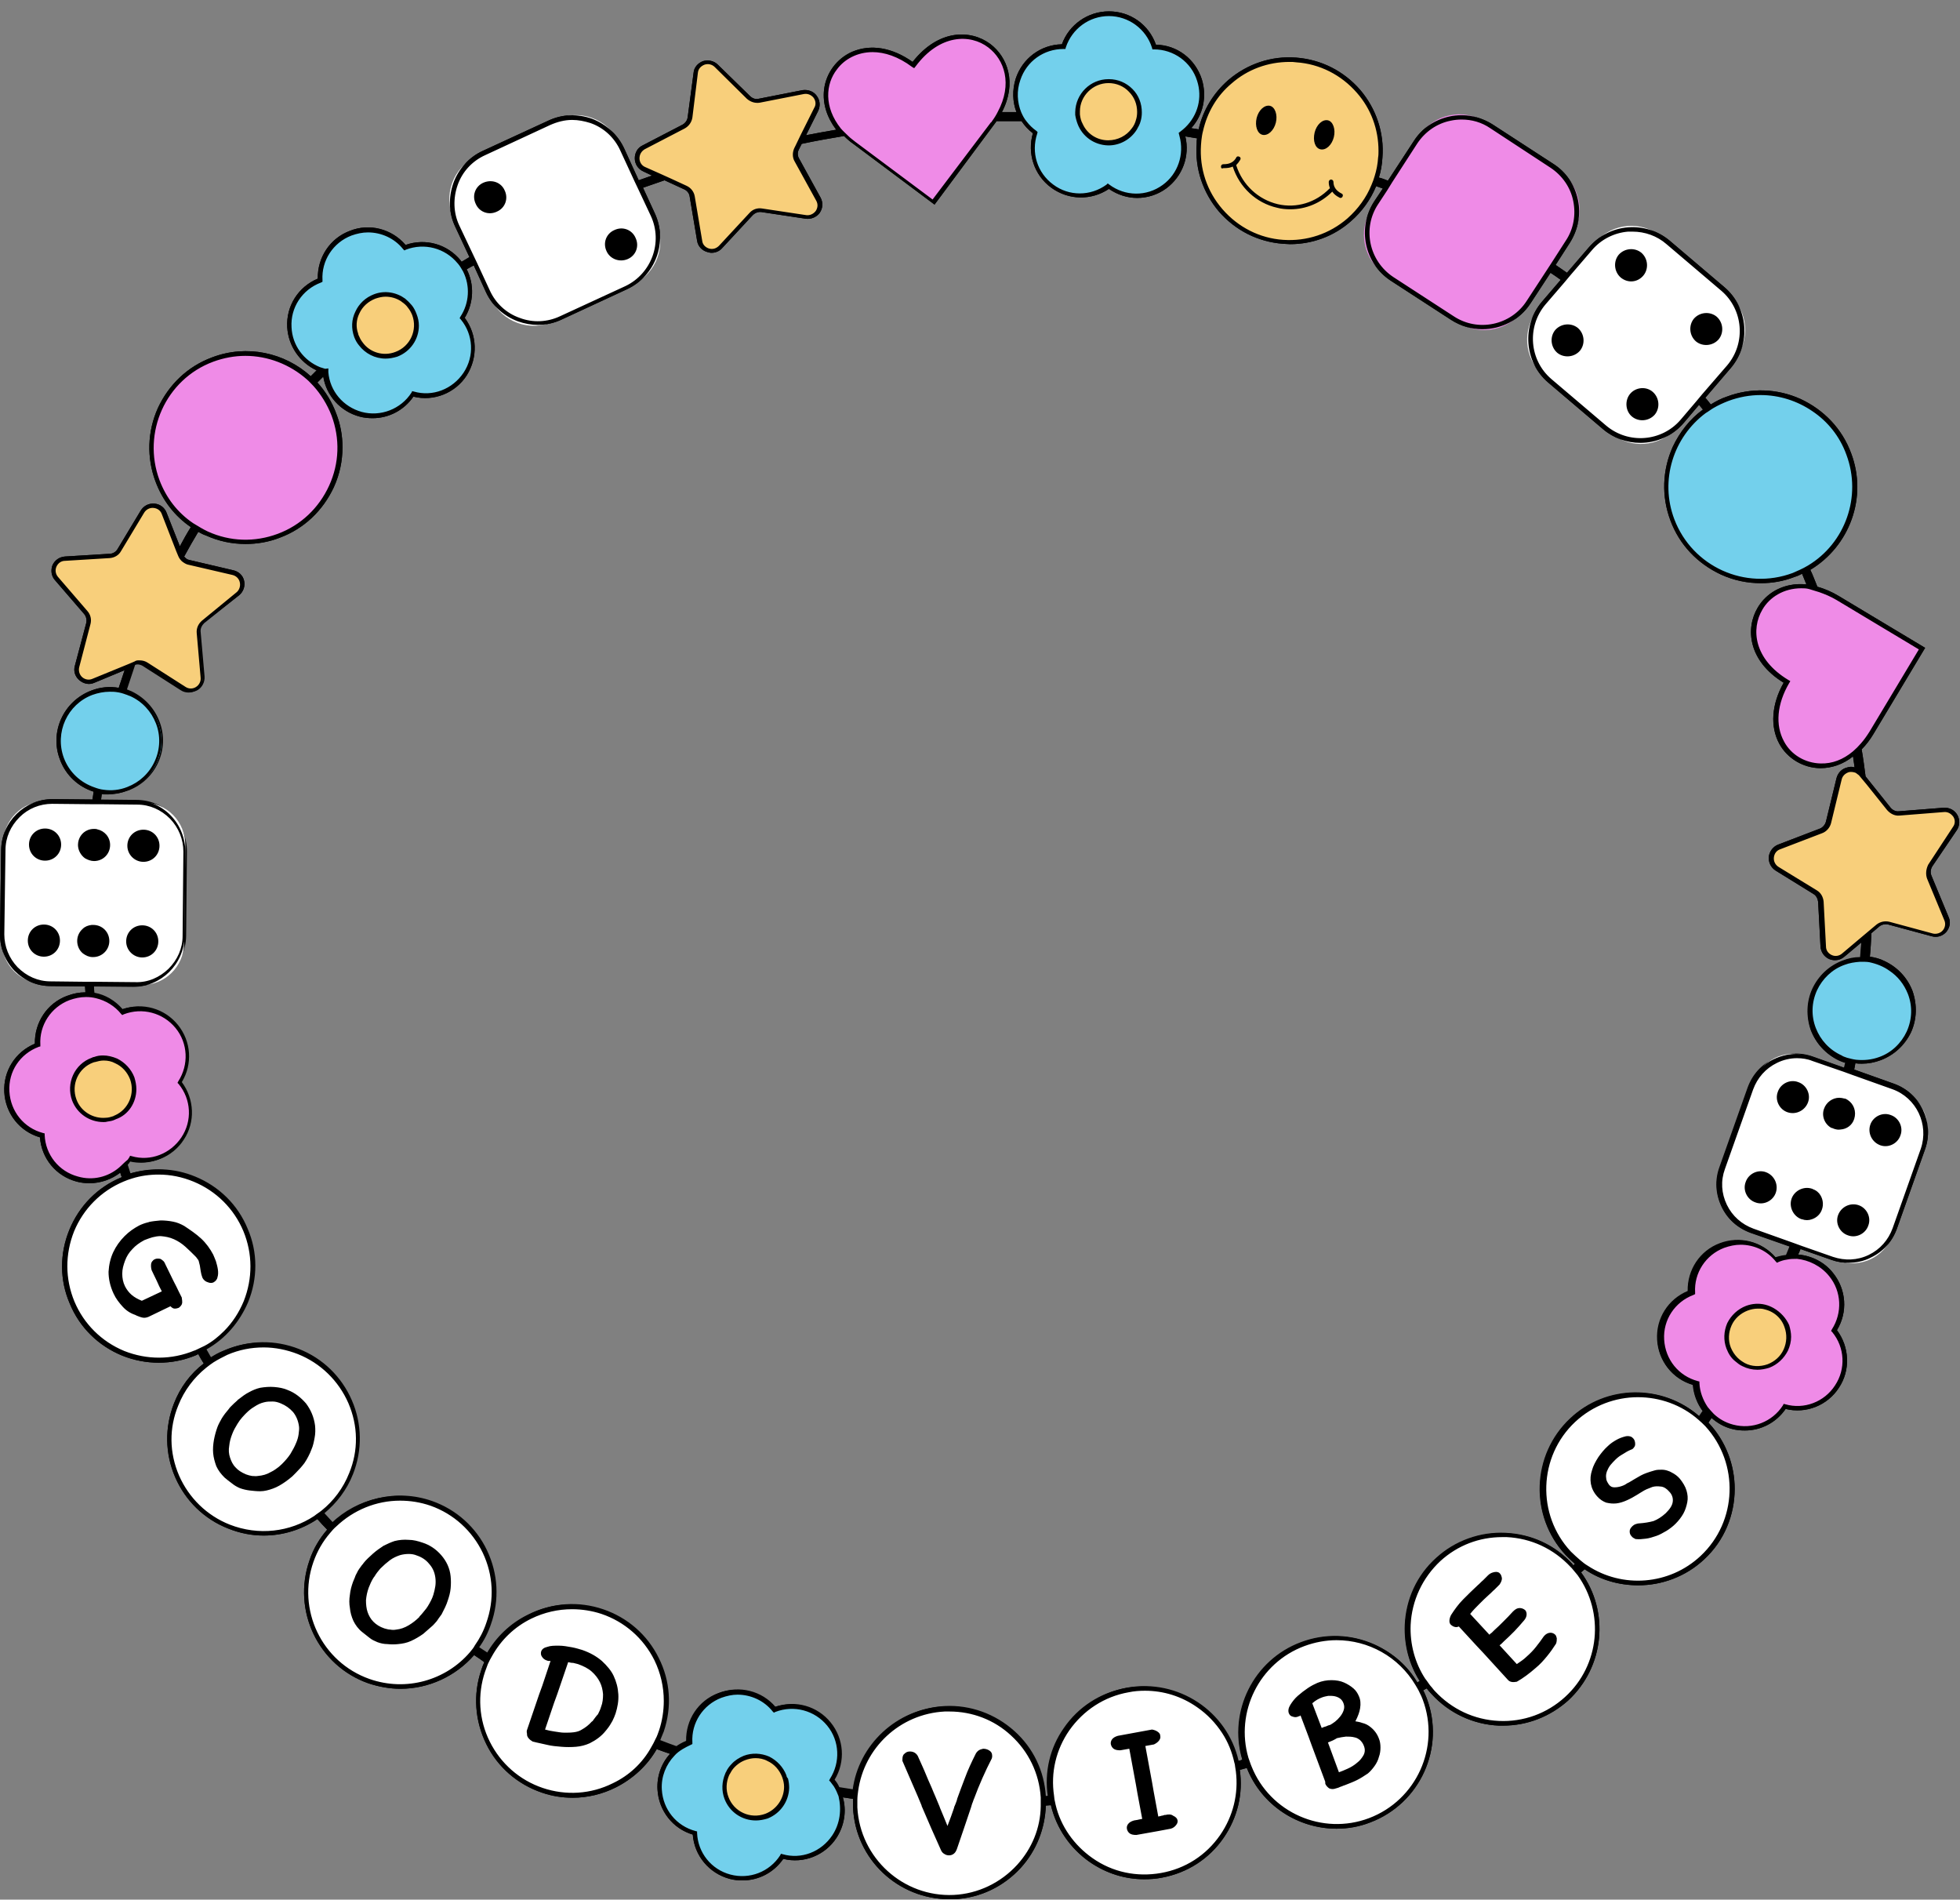 <?xml version="1.0" encoding="UTF-8"?><svg xmlns="http://www.w3.org/2000/svg" xmlns:xlink="http://www.w3.org/1999/xlink" height="484.7" preserveAspectRatio="xMidYMid meet" version="1.0" viewBox="0.0 -2.9 500.2 484.7" width="500.2" zoomAndPan="magnify"><rect x="0.0" y="-2.9" width="500.2" height="484.7" fill="#808080" stroke="none"/><g><g id="change1_1"><path d="M499.4,208.9c0.8-1.2,0.8-2.7,0.1-3.9c-0.7-1.2-2-1.9-3.5-1.8l-11.4,0.9c-0.8,0.1-1.6-0.3-2.1-0.9l-6.4-8 c-0.3-2.3-0.6-4.6-1-6.9c1.1-1.1,2.1-2.4,3-3.9l13.2-22l-22-13.2c-1.8-1.1-3.7-1.9-5.5-2.4c0,0,0,0,0,0c-0.6-1.4-1.1-2.9-1.8-4.3 c10-6,14.7-18.5,10.4-29.8c-2.3-6.2-6.9-11-12.9-13.8c-6-2.7-12.7-2.9-18.8-0.6c-1.5,0.5-2.8,1.2-4.1,2c-0.5-0.6-0.9-1.2-1.4-1.7 l6.5-7.6c5.2-6.1,4.5-15.4-1.6-20.6l-14-11.9c-3-2.5-6.8-3.7-10.6-3.4c-3.9,0.3-7.4,2.1-10,5.1l-5.6,6.5c-1-0.7-1.9-1.3-2.9-2 l3.6-5.6c2.1-3.3,2.9-7.2,2.1-11c-0.8-3.8-3-7.1-6.3-9.2l-15.4-10c-3.3-2.1-7.2-2.9-11-2.1c-3.8,0.8-7.1,3-9.2,6.3l-6.6,10.1 c-0.7-0.3-1.5-0.6-2.3-0.8c0.5-1.6,0.8-3.3,0.9-5.1c0.5-6.3-1.6-12.5-5.7-17.3c-4.2-4.8-9.9-7.7-16.3-8.2 c-6.3-0.5-12.5,1.6-17.3,5.7c-3.8,3.3-6.5,7.7-7.6,12.6c-0.6-0.1-1.3-0.2-1.9-0.3c3-3.3,4.1-8,2.7-12.5c-1.7-5.2-6.3-8.7-11.7-8.8 c-1.8-5.1-6.5-8.5-12-8.5h0c-5.4,0-10.2,3.4-12,8.4c-5.4,0.1-10.1,3.6-11.8,8.8c-0.9,2.9-0.8,5.9,0.2,8.5c-1.4,0-2.7,0-3.7,0 c3.9-7.5,1.4-14.1-3-17.4c-5-3.7-13.2-3.8-19.8,4.6c-5.2-3.7-10.7-4.6-15.4-2.6c-3.9,1.7-6.7,5.4-7.2,9.7c-0.4,3.5,0.7,7,3.1,10.2 c-2.5,0.4-5,0.9-7.7,1.4l3.1-6.2c0.6-1.3,0.5-2.7-0.4-3.9c-0.8-1.1-2.2-1.6-3.6-1.4l-11.2,2.2c-0.8,0.2-1.6-0.1-2.2-0.7l-8.2-8 c-1-1-2.5-1.3-3.8-0.9c-1.3,0.5-2.3,1.6-2.4,3L175.5,27c-0.1,0.8-0.6,1.5-1.3,1.9L164,34.2c-1.3,0.6-2,1.9-2,3.3 c0,1.4,0.8,2.7,2.1,3.3l2.3,1.1c-1.1,0.4-2.3,0.8-3.4,1.2l-3.7-8.1c-1.6-3.5-4.6-6.2-8.2-7.6c-3.7-1.3-7.6-1.2-11.2,0.5l-16.7,7.7 c-3.5,1.6-6.2,4.6-7.5,8.2c-1.3,3.7-1.2,7.7,0.5,11.2l3.6,7.7c-0.7,0.4-1.3,0.8-2,1.2c-0.1-0.1-0.1-0.2-0.2-0.3 c-3.4-4.2-9-5.8-14.1-4c-3.5-4.1-9.2-5.6-14.2-3.6c-5.1,1.9-8.3,6.8-8.2,12.2c-5,2.1-8.1,7-7.8,12.4c0.3,4.8,3.2,9,7.5,11 c-0.5,0.5-1,1-1.5,1.5c-6.6-6-16.3-8.2-25.2-4.8c-6.2,2.3-11,6.9-13.8,12.9c-2.7,6-2.9,12.7-0.6,18.8c1.8,4.8,4.9,8.8,9,11.6 c-1,1.6-1.9,3.2-2.8,4.9l-3.4-8.6c-0.5-1.3-1.7-2.2-3.1-2.3c-1.4-0.1-2.7,0.5-3.5,1.8l-5.9,9.8c-0.4,0.7-1.2,1.2-2,1.2l-11.4,0.7 c-1.4,0.1-2.6,0.9-3.2,2.2c-0.5,1.3-0.3,2.8,0.6,3.8l7.5,8.7c0.5,0.6,0.7,1.5,0.5,2.3L19.1,167c-0.4,1.4,0.1,2.8,1.2,3.7 c1.1,0.9,2.5,1.2,3.8,0.6l7.7-3.2c-0.5,1.5-1,3-1.5,4.5c-2.3-0.4-4.7-0.2-7,0.7c-7.1,2.7-10.7,10.6-8,17.6c1.5,4.1,4.8,7,8.6,8.2 c-0.1,0.7-0.2,1.3-0.3,2l-10.1-0.1h-0.1c-7.1,0-13,5.8-13.1,12.9L0,235.5c0,3.5,1.3,6.8,3.7,9.3c2.5,2.5,5.7,3.9,9.2,3.9l8.8,0.1 c0,0.5,0.1,1,0.1,1.5c-1.6,0-3.1,0.3-4.7,0.9c-5.1,1.9-8.3,6.8-8.2,12.2c-5,2.1-8.1,7-7.8,12.4c0.3,5.4,3.9,10,9.1,11.5 c0.4,5.4,4.1,9.9,9.4,11.3c1.1,0.3,2.2,0.4,3.3,0.4c2.8,0,5.6-1,7.8-2.7c0.1,0.4,0.2,0.8,0.4,1.1c0,0-0.1,0-0.1,0.1 c-6.1,2.5-10.8,7.3-13.3,13.4c-2.5,6.1-2.5,12.8,0.1,18.8c2.5,6.1,7.3,10.8,13.4,13.3c3,1.2,6.2,1.8,9.3,1.8c3.2,0,6.4-0.6,9.5-1.9 c0.2-0.1,0.4-0.2,0.6-0.3c0.4,0.8,0.9,1.6,1.4,2.4c-3.4,2.6-6,6.1-7.6,10.2c-2.4,6.1-2.3,12.8,0.3,18.8c2.6,6,7.4,10.7,13.5,13.1 c3,1.2,6,1.8,9.1,1.8c4.9,0,9.7-1.5,13.7-4.2c0.8,0.9,1.6,1.8,2.5,2.7c-1.9,2.2-3.5,4.8-4.5,7.8c-4.5,12.8,2.2,26.9,15,31.4 c2.7,0.9,5.5,1.4,8.2,1.4c7.2,0,14.1-3.2,18.8-8.6c0.9,0.6,1.8,1.2,2.6,1.8c-0.3,0.7-0.6,1.4-0.8,2.1c-2.1,6.2-1.6,12.9,1.3,18.8 c2.9,5.9,8,10.3,14.2,12.4c2.6,0.9,5.2,1.3,7.9,1.3c3.7,0,7.5-0.9,10.9-2.6c4.4-2.2,8.1-5.6,10.5-9.8c1.1,0.4,2.2,0.8,3.4,1.2 c-2.2,2.4-3.4,5.7-3.2,9.1c0.3,5.4,3.9,10,9,11.5c0.4,5.4,4.2,9.9,9.4,11.3c1.1,0.3,2.2,0.4,3.3,0.4c4.1,0,8-2,10.4-5.5 c5.2,1.3,10.7-0.9,13.6-5.4c2-3.1,2.6-6.9,1.6-10.3c0.9,0.1,1.8,0.3,2.6,0.4c0,0.7,0,1.4,0,2.2c0.6,13.2,11.5,23.4,24.6,23.4 c0.4,0,0.8,0,1.2,0c6.6-0.3,12.6-3.2,17-8c4-4.4,6.2-10,6.4-15.9c0.4,0,0.9-0.1,1.3-0.1c1.4,5.9,4.9,11,9.9,14.5 c4.2,2.9,9,4.4,13.9,4.4c1.5,0,3-0.1,4.5-0.4c6.5-1.2,12.1-4.8,15.8-10.2c3.5-5.1,5-11.2,4.1-17.3c0.6-0.2,1.2-0.3,1.8-0.5 c3.8,9.6,13.1,15.5,22.9,15.5c2.9,0,5.8-0.5,8.6-1.6c12.7-4.8,19.2-19,14.4-31.7c-0.3-0.7-0.5-1.3-0.9-2c0.3-0.2,0.6-0.3,0.9-0.5 c0.4,0.5,0.8,1,1.3,1.5c4.4,4.8,10.5,7.7,17.1,8c0.4,0,0.8,0,1.1,0c6.2,0,12-2.3,16.6-6.4c9.3-8.6,10.6-22.7,3.3-32.7 c0.3-0.3,0.6-0.5,0.9-0.8c4.1,2.8,8.9,4.1,13.7,4.1c6,0,12.1-2.2,16.8-6.6c5.2-4.8,7.8-11.4,7.8-18c0-6-2.2-12.1-6.6-16.8 c0,0-0.1-0.1-0.1-0.1c0.3-0.4,0.5-0.8,0.8-1.2c1.5,1.3,3.2,2.3,5.2,2.8c1.1,0.3,2.2,0.4,3.3,0.4c4.1,0,8-2,10.4-5.5 c5.2,1.3,10.7-0.9,13.6-5.4c3-4.5,2.7-10.4-0.5-14.7c2.8-4.6,2.4-10.4-1-14.6c-2.2-2.8-5.5-4.4-8.9-4.7c0.2-0.4,0.4-0.9,0.6-1.4 l8,2.8c1.4,0.5,2.9,0.7,4.3,0.7c1.9,0,3.9-0.4,5.6-1.3c3.2-1.5,5.5-4.1,6.7-7.4l7.2-20.3c2.4-6.8-1.2-14.3-8-16.7l-10.1-3.6 c0.1-0.5,0.2-1.1,0.3-1.6c0.6,0.1,1.1,0.1,1.7,0.1c1.6,0,3.2-0.3,4.8-0.9c3.4-1.3,6.1-3.8,7.7-7.1c1.5-3.3,1.6-7,0.4-10.5 c-1.3-3.4-3.8-6.1-7.2-7.7c-1.2-0.6-2.4-0.9-3.7-1.1c0.2-2,0.3-4,0.4-6l2-1.7c0.6-0.5,1.5-0.7,2.3-0.5l11.1,3 c1.4,0.4,2.8-0.1,3.7-1.1c0.9-1.1,1.2-2.5,0.6-3.8l-4.4-10.6c-0.3-0.8-0.2-1.6,0.2-2.3L499.4,208.9z M316.1,446.4 c-2.9-12.7-15.4-21-28.4-18.7c-6.5,1.2-12.1,4.8-15.8,10.2c-3.6,5.1-5,11.3-4.1,17.4c-0.3,0-0.6,0-0.9,0.1 c-0.4-6.4-3.2-12.3-8-16.6c-4.9-4.4-11.2-6.7-17.7-6.4c-12,0.6-21.7,9.8-23.2,21.3c-1.3-0.2-2.6-0.4-3.8-0.6 c-0.3-0.7-0.7-1.3-1.2-1.9c2.8-4.6,2.4-10.4-1-14.6c-3.4-4.2-9-5.8-14.1-4c-3.5-4.1-9.2-5.5-14.2-3.6c-5.1,1.9-8.3,6.8-8.2,12.2 c-1,0.4-1.9,0.9-2.7,1.5c-1.4-0.5-2.8-1-4.3-1.6c0.3-0.7,0.6-1.5,0.9-2.2c2.1-6.2,1.7-12.9-1.3-18.8c-2.9-5.9-8-10.3-14.2-12.4 c-6.2-2.1-12.9-1.7-18.8,1.3c-4.5,2.2-8.1,5.7-10.5,9.9c-0.8-0.5-1.5-1-2.3-1.5c1.3-1.8,2.3-3.8,3-5.9c2.2-6.2,1.8-12.9-1-18.8 c-2.8-5.9-7.8-10.4-14-12.6c-9.1-3.2-18.8-0.7-25.3,5.5c-0.7-0.8-1.5-1.6-2.2-2.4c3.1-2.6,5.7-5.9,7.3-10 c2.4-6.1,2.3-12.8-0.3-18.8c-2.6-6-7.4-10.7-13.5-13.1c-6.1-2.4-12.8-2.3-18.8,0.3c-1.3,0.5-2.5,1.2-3.6,1.9 c-0.4-0.7-0.8-1.4-1.2-2.1c4.8-2.7,8.4-6.9,10.6-12c2.5-6.1,2.5-12.8-0.1-18.8c-2.5-6.1-7.3-10.8-13.4-13.3 c-5.3-2.2-11.1-2.4-16.5-0.8c-0.2-0.7-0.5-1.5-0.7-2.2c0.3-0.3,0.5-0.6,0.7-1c5.2,1.3,10.7-0.9,13.6-5.4c3-4.5,2.7-10.4-0.5-14.7 c2.8-4.6,2.4-10.4-1-14.6c-3.4-4.2-9-5.8-14.1-4c-1.9-2.2-4.4-3.7-7.2-4.2c-0.1-0.6-0.1-1.1-0.1-1.7l10.3,0.1h0.1 c7.1,0,13-5.8,13.1-12.9l0.2-21.5c0-3.5-1.3-6.8-3.7-9.3c-2.4-2.5-5.7-3.9-9.2-3.9l-9-0.1c0.1-0.5,0.2-1,0.2-1.5 c0.6,0.1,1.3,0.1,1.9,0.1c1.6,0,3.2-0.3,4.8-0.9c7.1-2.6,10.7-10.6,8-17.6c-1.3-3.4-3.8-6.1-7.1-7.7c-0.4-0.2-0.8-0.3-1.2-0.5 c0.7-2.1,1.4-4.2,2.1-6.3c0.8-0.3,1.6-0.2,2.3,0.2l9.7,6.2c0.6,0.4,1.3,0.6,2,0.6c0.7,0,1.3-0.2,1.9-0.5c1.2-0.7,1.9-2.1,1.8-3.5 l-1-11.4c-0.1-0.8,0.3-1.6,0.9-2.2L61,149c1.1-0.9,1.6-2.3,1.3-3.7c-0.3-1.4-1.4-2.4-2.8-2.7L48.4,140c-0.6-0.1-1-0.4-1.4-0.9 c1.2-2.2,2.4-4.3,3.6-6.3c0.6,0.3,1.2,0.7,1.9,0.9c3.3,1.5,6.7,2.2,10.2,2.2c2.9,0,5.9-0.5,8.7-1.6c6.2-2.3,11-6.9,13.8-12.9 c1.5-3.3,2.2-6.7,2.2-10.2c0-2.9-0.5-5.8-1.6-8.6c-1.1-3-2.8-5.7-4.8-7.9c0.5-0.5,1-1,1.5-1.5c0.8,4.9,4.4,8.9,9.3,10.2 c1.1,0.3,2.2,0.4,3.3,0.4c4.1,0,8-2,10.4-5.5c5.2,1.3,10.7-0.9,13.6-5.4c2.9-4.6,2.7-10.4-0.5-14.7c2.3-3.8,2.5-8.5,0.5-12.4 c0.6-0.3,1.2-0.7,1.8-1l3.1,6.8c1.6,3.5,4.6,6.2,8.2,7.5c1.7,0.6,3.4,0.9,5.1,0.9c2.1,0,4.2-0.5,6.1-1.4l16.6-7.7 c7.3-3.4,10.5-12.1,7.1-19.4l-3-6.5c1.8-0.6,3.7-1.3,5.5-1.9l5,2.3c0.7,0.3,1.3,1,1.4,1.8l1.9,11.3c0.2,1.4,1.2,2.5,2.6,2.9 c0.4,0.1,0.7,0.2,1.1,0.2c1,0,2-0.4,2.7-1.2l7.8-8.4c0.6-0.6,1.4-0.9,2.2-0.8l11.3,1.7c1.4,0.2,2.8-0.4,3.6-1.5 c0.8-1.2,0.9-2.6,0.2-3.9l-5.5-10c-0.4-0.7-0.4-1.6,0-2.3l0.7-1.4c3.7-0.8,7.3-1.4,10.8-2c0.7,0.7,1.6,1.5,2.5,2.1l20.6,15.4 L253.6,29c0.2-0.3,0.5-0.6,0.7-1c0.7,0,1.1,0,1.4,0h1.3c1.1,0,2.3,0,3.7,0c0.8,1.2,1.7,2.2,2.9,3.1c-1.5,5.1,0.3,10.7,4.7,13.9 c4.4,3.2,10.2,3.3,14.7,0.3c2.2,1.5,4.7,2.3,7.2,2.3c2.6,0,5.2-0.8,7.4-2.4c4.2-3.1,6.1-8.3,4.9-13.3c1,0.2,2,0.3,3,0.5 c-0.1,0.4-0.1,0.9-0.1,1.4c-0.5,6.3,1.6,12.5,5.7,17.3c4.2,4.8,9.9,7.7,16.3,8.2c0.6,0,1.2,0.1,1.8,0.1c5.7,0,11.2-2,15.5-5.8 c2.9-2.5,5.1-5.6,6.5-9c0.6,0.2,1.1,0.4,1.7,0.6l-2.2,3.3c-4.4,6.8-2.5,15.8,4.2,20.2l15.4,10c2.5,1.6,5.2,2.4,8,2.4 c4.8,0,9.5-2.3,12.3-6.6l5.1-7.8c0.9,0.6,1.8,1.2,2.6,1.8l-4.8,5.6c-5.2,6.1-4.5,15.4,1.6,20.6l14,11.9c2.7,2.3,6.1,3.5,9.5,3.5 c4.1,0,8.2-1.7,11.1-5.1l3.9-4.6c0.3,0.4,0.7,0.8,1,1.2c-3.3,2.4-5.9,5.7-7.7,9.5c-2.7,6-2.9,12.7-0.6,18.8 c2.3,6.2,6.9,11,12.9,13.8c3.3,1.5,6.7,2.2,10.2,2.2c2.9,0,5.8-0.5,8.6-1.6c0.7-0.2,1.3-0.5,1.9-0.8c0.4,0.9,0.7,1.8,1.1,2.7 c-1.4-0.1-2.8-0.1-4.2,0.2c-3.5,0.7-6.4,2.7-8.2,5.7c-3.2,5.3-2.5,13.6,6.6,19.2c-3.1,5.5-3.5,11.2-1.1,15.6 c2.1,3.8,6.1,6.1,10.3,6.2h0.2c2.9,0,5.8-1,8.3-3c0.1,0.9,0.3,1.9,0.4,2.8c-0.6-0.2-1.2-0.2-1.8,0c-1.4,0.3-2.4,1.3-2.8,2.7 l-2.7,11.1c-0.2,0.8-0.8,1.5-1.5,1.8l-10.7,4.1c-1.3,0.5-2.2,1.7-2.4,3.1c-0.1,1.4,0.5,2.7,1.7,3.5l9.7,6c0.7,0.4,1.1,1.2,1.2,2 l0.6,11.4c0.1,1.4,0.9,2.6,2.2,3.2c0.5,0.2,1,0.3,1.5,0.3c0.9,0,1.7-0.3,2.4-0.9l4.3-3.6c-0.1,1.2-0.2,2.5-0.3,3.7 c-1.5,0-3,0.3-4.5,0.9c-3.4,1.3-6.1,3.8-7.7,7.2c-1.5,3.3-1.6,7-0.4,10.5c1.3,3.4,3.8,6.1,7.1,7.7c0.5,0.2,1.1,0.5,1.7,0.6 c-0.1,0.4-0.2,0.9-0.3,1.3l-7.9-2.8c-3.3-1.2-6.8-1-10,0.5c-3.2,1.5-5.5,4.1-6.7,7.4l-7.2,20.3c-1.2,3.3-1,6.8,0.5,10 c1.5,3.2,4.1,5.5,7.4,6.7l10,3.5c-0.3,0.7-0.6,1.5-0.9,2.2c-0.9,0.1-1.8,0.3-2.7,0.6c-3.5-4.1-9.2-5.5-14.2-3.6 c-5.1,1.9-8.3,6.8-8.2,12.2c-5,2.1-8.1,7-7.8,12.4c0.3,5.4,3.9,10,9.1,11.5c0.2,2.5,1.1,4.8,2.5,6.7c-0.3,0.4-0.6,0.9-0.9,1.3 c-9.4-8.2-23.7-8.1-32.9,0.6c-9.9,9.3-10.4,24.9-1.2,34.8c0.8,0.8,1.6,1.6,2.4,2.3c-0.1,0.1-0.3,0.3-0.4,0.4 c-0.1-0.1-0.2-0.2-0.2-0.3c-4.4-4.9-10.5-7.7-17.1-8c-6.5-0.3-12.9,2-17.7,6.4c-4.9,4.4-7.7,10.5-8,17.1 c-0.2,5.1,1.1,10.1,3.8,14.3c-0.2,0.1-0.4,0.2-0.6,0.4c-2.5-4.3-6.3-7.6-10.9-9.7c-6-2.7-12.7-2.9-18.8-0.6 c-12.1,4.5-18.6,17.7-15,29.9C317,446.1,316.6,446.3,316.1,446.4z"/></g><g id="change2_1"><path d="M471.8,112.9c4.7,12.4-1.6,26.3-14.1,30.9c-12.4,4.7-26.3-1.6-30.9-14.1c-4.7-12.4,1.6-26.3,14.1-30.9 S467.2,100.5,471.8,112.9z M23.5,173.9c-6.8,2.5-10.2,10.1-7.7,16.9s10.1,10.2,16.9,7.7c6.8-2.5,10.2-10.1,7.7-16.9 S30.2,171.3,23.5,173.9z M470.6,242.8c-6.8,2.5-10.2,10.1-7.7,16.9c2.5,6.8,10.1,10.2,16.9,7.7c6.8-2.5,10.2-10.1,7.7-16.9 C484.9,243.7,477.3,240.3,470.6,242.8z M118.5,92.7c-3,4.5-8.4,6.4-13.4,5.1c-2.8,4.3-8.1,6.6-13.4,5.2c-5.2-1.4-8.7-6-9-11.2 c-5-1.3-8.8-5.7-9-11.1c-0.3-5.4,3-10.2,7.8-12c-0.3-5.1,2.7-10.1,7.8-12c5.1-1.9,10.6-0.3,13.8,3.8c4.8-1.9,10.4-0.5,13.8,3.7 c3.4,4.2,3.5,10,0.7,14.3C121,82.4,121.5,88.2,118.5,92.7z M297.2,44.7c-4.4,3.2-10.2,3-14.3-0.1c-4.2,3-10,3.2-14.3,0 c-4.4-3.2-6-8.8-4.3-13.6c-4.2-3-6.1-8.5-4.4-13.6c1.7-5.1,6.5-8.4,11.6-8.3c1.6-4.9,6.2-8.4,11.6-8.4s10,3.6,11.5,8.5 c5.1,0,9.9,3.3,11.6,8.4c1.7,5.2-0.3,10.6-4.5,13.6C303.2,36,301.6,41.5,297.2,44.7z M212.9,465.7c-3,4.5-8.4,6.4-13.4,5.1 c-2.8,4.3-8.1,6.6-13.4,5.2c-5.2-1.4-8.7-6-9-11.2c-5-1.3-8.8-5.7-9-11.1c-0.3-5.4,3-10.2,7.8-12c-0.3-5.1,2.7-10.1,7.8-12 c5.1-1.9,10.6-0.3,13.8,3.8c4.8-1.9,10.4-0.5,13.8,3.7c3.4,4.2,3.5,10,0.7,14.3C215.4,455.4,215.9,461.2,212.9,465.7z" fill="#73D0EC"/></g><g id="change3_1"><path d="M85.1,102.9c4.7,12.4-1.6,26.3-14.1,30.9c-12.4,4.7-26.3-1.6-30.9-14.1s1.6-26.3,14.1-30.9 C66.6,84.2,80.5,90.5,85.1,102.9z M397.7,40.5l-18.8-12.3c-5.5-3.6-13-2-16.6,3.5L350,50.5c-3.6,5.5-2,13,3.5,16.6l18.8,12.3 c5.5,3.6,13,2,16.6-3.5l12.3-18.8C404.8,51.6,403.2,44.1,397.7,40.5z M468.8,350.9c-3,4.5-8.4,6.4-13.4,5.1 c-2.8,4.3-8.1,6.6-13.4,5.2c-5.2-1.4-8.7-6-9-11.2c-5-1.3-8.8-5.7-9-11.1c-0.3-5.4,3-10.2,7.8-12c-0.3-5.1,2.7-10.1,7.8-12 c5.1-1.9,10.6-0.3,13.8,3.8c4.8-1.9,10.4-0.5,13.8,3.7c3.4,4.2,3.5,10,0.7,14.3C471.2,340.6,471.7,346.4,468.8,350.9z M46.5,287.7 c-3,4.5-8.4,6.4-13.4,5.1c-2.8,4.3-8.1,6.6-13.4,5.2c-5.2-1.4-8.7-6-9-11.2c-5-1.3-8.8-5.7-9-11.1c-0.3-5.4,3-10.2,7.8-12 c-0.3-5.1,2.7-10.1,7.8-12c5.1-1.9,10.6-0.3,13.8,3.8c4.8-1.9,10.4-0.5,13.8,3.7c3.4,4.2,3.5,10,0.7,14.3 C49,277.3,49.5,283.1,46.5,287.7z M233,13.6c-16.6-12.4-31.6,7.8-15,20.1l20.1,15l15-20.1C265.5,12.1,245.4-2.9,233,13.6z M456,171.2c-10.6,17.7,10.9,30.7,21.5,12.9l12.9-21.5l-21.5-12.9C451.2,139,438.2,160.6,456,171.2z" fill="#EF8BE7"/></g><g id="change4_1"><path d="M463.3,224.7l-9.8-6c-2.2-1.3-1.9-4.6,0.5-5.5l10.7-4.1c1-0.4,1.7-1.2,1.9-2.2l2.7-11.1 c0.6-2.5,3.8-3.2,5.4-1.2l7.2,8.9c0.6,0.8,1.6,1.2,2.6,1.1l11.4-0.9c2.6-0.2,4.2,2.6,2.8,4.8l-6.3,9.6c-0.6,0.9-0.7,1.9-0.3,2.9 l4.4,10.6c1,2.4-1.2,4.8-3.7,4.2l-11.1-3c-1-0.3-2,0-2.8,0.6l-8.7,7.4c-2,1.7-5,0.4-5.1-2.2l-0.6-11.4 C464.7,226.2,464.2,225.3,463.3,224.7z M176.5,47.4l1.9,11.3c0.4,2.5,3.6,3.5,5.3,1.6l7.8-8.4c0.7-0.7,1.7-1.1,2.7-0.9l11.3,1.7 c2.5,0.4,4.4-2.3,3.2-4.6l-5.5-10c-0.5-0.9-0.5-2-0.1-2.9l5.1-10.3c1.1-2.3-0.8-4.9-3.4-4.4l-11.3,2.2c-1,0.2-2-0.1-2.8-0.8l-8.2-8 c-1.8-1.8-4.9-0.7-5.2,1.8l-1.4,11.4c-0.1,1-0.7,1.9-1.6,2.4l-10.2,5.3c-2.3,1.2-2.2,4.5,0.1,5.5l10.4,4.9 C175.7,45.5,176.4,46.4,176.5,47.4z M22.5,156.1l-2.9,11.1c-0.6,2.5,1.8,4.6,4.2,3.6l10.6-4.5c0.9-0.4,2-0.3,2.9,0.2l9.7,6.2 c2.2,1.4,5-0.3,4.7-2.9l-1-11.4c-0.1-1,0.3-2,1.1-2.7l8.9-7.3c2-1.6,1.2-4.8-1.3-5.4l-11.2-2.6c-1-0.2-1.8-0.9-2.2-1.9L41.9,128 c-0.9-2.4-4.2-2.7-5.5-0.5l-5.9,9.8c-0.5,0.9-1.4,1.4-2.5,1.5l-11.4,0.7c-2.6,0.2-3.8,3.2-2.2,5.1l7.5,8.7 C22.5,154.1,22.8,155.1,22.5,156.1z M330.7,12.3c-12.8-0.9-23.9,8.7-24.8,21.5s8.7,23.9,21.5,24.8s23.9-8.7,24.8-21.5 S343.5,13.3,330.7,12.3z M95.6,72.7c-4.1,1.5-6.2,6.1-4.6,10.2c1.5,4.1,6.1,6.2,10.2,4.6s6.2-6.1,4.6-10.2S99.7,71.1,95.6,72.7z M445.8,330.9c-4.1,1.5-6.2,6.1-4.6,10.2c1.5,4.1,6.1,6.2,10.2,4.6c4.1-1.5,6.2-6.1,4.6-10.2S449.9,329.4,445.8,330.9z M23.5,267.6 c-4.1,1.5-6.2,6.1-4.6,10.2c1.5,4.1,6.1,6.2,10.2,4.6s6.2-6.1,4.6-10.2S27.6,266.1,23.5,267.6z M283,17.8c-4.4,0-7.9,3.5-8,7.8 c0,4.4,3.5,7.9,7.8,8c4.4,0,7.9-3.5,8-7.8C290.9,21.4,287.4,17.8,283,17.8z M189.9,445.7c-4.1,1.5-6.2,6.1-4.6,10.2 c1.5,4.1,6.1,6.2,10.2,4.6c4.1-1.5,6.2-6.1,4.6-10.2C198.6,446.2,194,444.2,189.9,445.7z" fill="#F8CF7B"/></g><g id="change5_1"><path d="M442.5,89.1l-14.6,17.1c-4.3,5-11.9,5.6-16.9,1.3l-17.1-14.6c-5-4.3-5.6-11.9-1.3-16.9l14.6-17.1 c4.3-5,11.9-5.6,16.9-1.3l17.1,14.6C446.2,76.4,446.8,84.1,442.5,89.1z M36.7,201.9l-25.1-0.3c-5.9-0.1-10.7,4.7-10.8,10.6 l-0.3,25.1c-0.1,5.9,4.7,10.7,10.6,10.8l25.1,0.3c5.9,0.1,10.7-4.7,10.8-10.6l0.3-25.1C47.3,206.8,42.6,201.9,36.7,201.9z M484.8,275l-23.7-8.4c-5.5-2-11.7,1-13.6,6.5l-8.4,23.7c-2,5.5,1,11.7,6.5,13.6l23.7,8.4c5.5,2,11.7-1,13.6-6.5l8.4-23.7 C493.3,283.1,490.4,277,484.8,275z M167.4,53.8l-9.5-20.4c-2.8-6-10-8.6-15.9-5.8L121.6,37c-6,2.8-8.6,10-5.8,15.9l9.5,20.4 c2.8,6,10,8.6,15.9,5.8l20.4-9.5C167.5,66.9,170.2,59.7,167.4,53.8z M62.7,310.8c-5.1-12.2-19.2-18-31.5-12.9 c-12.2,5.1-18,19.2-12.9,31.5c5.1,12.2,19.2,18,31.5,12.9C62,337.2,67.8,323.1,62.7,310.8z M76.2,342c-12.3-4.9-26.3,1.1-31.2,13.4 c-4.9,12.3,1.1,26.3,13.4,31.2s26.3-1.1,31.2-13.4C94.5,360.9,88.5,346.9,76.2,342z M110.2,380.8c-12.5-4.4-26.2,2.1-30.7,14.6 c-4.4,12.5,2.1,26.2,14.6,30.7s26.2-2.1,30.7-14.6C129.2,398.9,122.7,385.2,110.2,380.8z M153.7,408.4 c-12.6-4.2-26.2,2.5-30.5,15.1c-4.2,12.6,2.5,26.2,15.1,30.5c12.6,4.2,26.2-2.5,30.5-15.1C173,426.2,166.3,412.6,153.7,408.4z M241.1,433.1c-13.3,0.6-23.5,11.9-22.8,25.2s11.9,23.5,25.2,22.8c13.3-0.6,23.5-11.9,22.8-25.2 C265.6,442.7,254.3,432.5,241.1,433.1z M287.8,428.3c-13.1,2.4-21.7,14.9-19.3,27.9s14.9,21.7,27.9,19.3s21.7-14.9,19.3-27.9 S300.9,426,287.8,428.3z M332.7,416.6c-12.4,4.7-18.7,18.5-14.1,30.9c4.7,12.4,18.5,18.7,30.9,14.1c12.4-4.7,18.7-18.5,14.1-30.9 S345.1,411.9,332.7,416.6z M367.4,395.1c-9.8,9-10.5,24.2-1.5,34c9,9.8,24.2,10.5,34,1.5c9.8-9,10.5-24.2,1.5-34 C392.4,386.8,377.2,386.1,367.4,395.1z M401.6,359.5c-9.7,9.1-10.2,24.3-1.1,34s24.3,10.2,34,1.1c9.7-9.1,10.2-24.3,1.1-34 C426.5,350.9,411.3,350.4,401.6,359.5z" fill="#FFF"/></g><g id="change1_2"><path d="M499.4,208.9c0.8-1.2,0.8-2.7,0.1-3.9c-0.7-1.2-2-1.9-3.5-1.8l-11.4,0.9c-0.8,0.1-1.6-0.3-2.1-0.9l-6.4-8 c-0.3-2.3-0.6-4.6-1-6.9c1.1-1.1,2.1-2.4,3-3.9l13.2-22l-22-13.2c-1.8-1.1-3.7-1.9-5.5-2.4c0,0,0,0,0,0c-0.6-1.4-1.1-2.9-1.8-4.3 c10-6,14.7-18.5,10.4-29.8c-2.3-6.2-6.9-11-12.9-13.8c-6-2.7-12.7-2.9-18.8-0.6c-1.5,0.5-2.8,1.2-4.1,2c-0.5-0.6-0.9-1.2-1.4-1.7 l6.5-7.6c5.2-6.1,4.5-15.4-1.6-20.6l-14-11.9c-3-2.5-6.8-3.7-10.6-3.4c-3.9,0.3-7.4,2.1-10,5.1l-5.6,6.5c-1-0.7-1.9-1.3-2.9-2 l3.6-5.6c2.1-3.3,2.9-7.2,2.1-11c-0.8-3.8-3-7.1-6.3-9.2l-15.4-10c-3.3-2.1-7.2-2.9-11-2.1c-3.8,0.8-7.1,3-9.2,6.3l-6.6,10.1 c-0.7-0.3-1.5-0.6-2.3-0.8c0.5-1.6,0.8-3.3,0.9-5.1c0.5-6.3-1.6-12.5-5.7-17.3c-4.2-4.8-9.9-7.7-16.3-8.2 c-6.3-0.5-12.5,1.6-17.3,5.7c-3.8,3.3-6.5,7.7-7.6,12.6c-0.6-0.1-1.3-0.2-1.9-0.3c3-3.3,4.1-8,2.7-12.5c-1.7-5.2-6.3-8.7-11.7-8.8 c-1.8-5.1-6.5-8.5-12-8.5h0c-5.4,0-10.2,3.4-12,8.4c-5.4,0.1-10.1,3.6-11.8,8.8c-0.9,2.9-0.8,5.9,0.2,8.5c-1.4,0-2.7,0-3.7,0 c3.9-7.5,1.4-14.1-3-17.4c-5-3.7-13.2-3.8-19.8,4.6c-5.2-3.7-10.7-4.6-15.4-2.6c-3.9,1.7-6.7,5.4-7.2,9.7c-0.4,3.5,0.7,7,3.1,10.2 c-2.5,0.4-5,0.9-7.7,1.4l3.1-6.2c0.6-1.3,0.5-2.7-0.4-3.9c-0.8-1.1-2.2-1.6-3.6-1.4l-11.2,2.2c-0.8,0.2-1.6-0.1-2.2-0.7l-8.2-8 c-1-1-2.5-1.3-3.8-0.9c-1.3,0.5-2.3,1.6-2.4,3L175.5,27c-0.1,0.8-0.6,1.5-1.3,1.9L164,34.2c-1.3,0.6-2,1.9-2,3.3 c0,1.4,0.8,2.7,2.1,3.3l2.3,1.1c-1.1,0.4-2.3,0.8-3.4,1.2l-3.7-8.1c-1.6-3.5-4.6-6.2-8.2-7.6c-3.7-1.3-7.6-1.2-11.2,0.5l-16.7,7.7 c-3.5,1.6-6.2,4.6-7.5,8.2c-1.3,3.7-1.2,7.7,0.5,11.2l3.6,7.7c-0.7,0.4-1.3,0.8-2,1.2c-0.1-0.1-0.1-0.2-0.2-0.3 c-3.4-4.2-9-5.8-14.1-4c-3.5-4.1-9.2-5.6-14.2-3.6c-5.1,1.9-8.3,6.8-8.2,12.2c-5,2.1-8.1,7-7.8,12.4c0.3,4.8,3.2,9,7.5,11 c-0.5,0.5-1,1-1.5,1.5c-6.6-6-16.3-8.2-25.2-4.8c-6.2,2.3-11,6.9-13.8,12.9c-2.7,6-2.9,12.7-0.6,18.8c1.8,4.8,4.9,8.8,9,11.6 c-1,1.6-1.9,3.2-2.8,4.9l-3.4-8.6c-0.5-1.3-1.7-2.2-3.1-2.3c-1.4-0.1-2.7,0.5-3.5,1.8l-5.9,9.8c-0.4,0.7-1.2,1.2-2,1.2l-11.4,0.7 c-1.4,0.1-2.6,0.9-3.2,2.2c-0.5,1.3-0.3,2.8,0.6,3.8l7.5,8.7c0.5,0.6,0.7,1.5,0.5,2.3L19.1,167c-0.4,1.4,0.1,2.8,1.2,3.7 c1.1,0.9,2.5,1.2,3.8,0.6l7.7-3.2c-0.5,1.5-1,3-1.5,4.5c-2.3-0.4-4.7-0.2-7,0.7c-7.1,2.7-10.7,10.6-8,17.6c1.5,4.1,4.8,7,8.6,8.2 c-0.1,0.7-0.2,1.3-0.3,2l-10.1-0.1h-0.1c-7.1,0-13,5.8-13.1,12.9L0,235.5c0,3.5,1.3,6.8,3.7,9.3c2.5,2.5,5.7,3.9,9.2,3.9l8.8,0.1 c0,0.5,0.1,1,0.1,1.5c-1.6,0-3.1,0.3-4.7,0.9c-5.1,1.9-8.3,6.8-8.2,12.2c-5,2.1-8.1,7-7.8,12.4c0.3,5.4,3.9,10,9.1,11.5 c0.4,5.4,4.1,9.9,9.4,11.3c1.1,0.3,2.2,0.4,3.3,0.4c2.8,0,5.6-1,7.8-2.7c0.1,0.4,0.2,0.8,0.4,1.1c0,0-0.1,0-0.1,0.1 c-6.1,2.5-10.8,7.3-13.3,13.4c-2.5,6.1-2.5,12.8,0.1,18.8c2.5,6.1,7.3,10.8,13.4,13.3c3,1.2,6.2,1.8,9.3,1.8c3.2,0,6.4-0.6,9.5-1.9 c0.2-0.1,0.4-0.2,0.6-0.3c0.4,0.8,0.9,1.6,1.4,2.4c-3.4,2.6-6,6.1-7.6,10.2c-2.4,6.1-2.3,12.8,0.3,18.8c2.6,6,7.4,10.7,13.5,13.1 c3,1.2,6,1.8,9.1,1.8c4.9,0,9.7-1.5,13.7-4.2c0.8,0.9,1.6,1.8,2.5,2.7c-1.9,2.2-3.5,4.8-4.5,7.8c-4.5,12.8,2.2,26.9,15,31.4 c2.7,0.9,5.5,1.4,8.2,1.4c7.2,0,14.1-3.2,18.8-8.6c0.9,0.6,1.8,1.2,2.6,1.8c-0.3,0.7-0.6,1.4-0.8,2.1c-2.1,6.2-1.6,12.9,1.3,18.8 c2.9,5.9,8,10.3,14.2,12.4c2.6,0.9,5.2,1.3,7.9,1.3c3.7,0,7.5-0.9,10.9-2.6c4.4-2.2,8.1-5.6,10.5-9.8c1.1,0.4,2.2,0.8,3.4,1.2 c-2.2,2.4-3.4,5.7-3.2,9.1c0.3,5.4,3.9,10,9,11.5c0.4,5.4,4.2,9.9,9.4,11.3c1.1,0.3,2.2,0.4,3.3,0.4c4.1,0,8-2,10.4-5.5 c5.2,1.3,10.7-0.9,13.6-5.4c2-3.1,2.6-6.9,1.6-10.3c0.9,0.1,1.8,0.3,2.6,0.4c0,0.7,0,1.4,0,2.2c0.6,13.2,11.5,23.4,24.6,23.4 c0.4,0,0.8,0,1.2,0c6.6-0.3,12.6-3.2,17-8c4-4.4,6.2-10,6.4-15.9c0.4,0,0.9-0.1,1.3-0.1c1.4,5.9,4.9,11,9.9,14.5 c4.2,2.9,9,4.4,13.9,4.4c1.5,0,3-0.1,4.5-0.4c6.5-1.2,12.1-4.8,15.8-10.2c3.5-5.1,5-11.2,4.1-17.3c0.6-0.2,1.2-0.3,1.8-0.5 c3.8,9.6,13.1,15.5,22.9,15.5c2.9,0,5.8-0.5,8.6-1.6c12.7-4.8,19.2-19,14.4-31.7c-0.3-0.7-0.5-1.3-0.9-2c0.3-0.2,0.6-0.3,0.9-0.5 c0.4,0.5,0.8,1,1.3,1.5c4.4,4.8,10.5,7.7,17.1,8c0.4,0,0.8,0,1.1,0c6.2,0,12-2.3,16.6-6.4c9.3-8.6,10.6-22.7,3.3-32.7 c0.3-0.3,0.6-0.5,0.9-0.8c4.1,2.8,8.9,4.1,13.7,4.1c6,0,12.1-2.2,16.8-6.6c5.2-4.8,7.8-11.4,7.8-18c0-6-2.2-12.1-6.6-16.8 c0,0-0.1-0.1-0.1-0.1c0.3-0.4,0.5-0.8,0.8-1.2c1.5,1.3,3.2,2.3,5.2,2.8c1.1,0.3,2.2,0.4,3.3,0.4c4.1,0,8-2,10.4-5.5 c5.2,1.3,10.7-0.9,13.6-5.4c3-4.5,2.7-10.4-0.5-14.7c2.8-4.6,2.4-10.4-1-14.6c-2.2-2.8-5.5-4.4-8.9-4.7c0.2-0.4,0.4-0.9,0.6-1.4 l8,2.8c1.4,0.5,2.9,0.7,4.3,0.7c1.9,0,3.9-0.4,5.6-1.3c3.2-1.5,5.5-4.1,6.7-7.4l7.2-20.3c2.4-6.8-1.2-14.3-8-16.7l-10.1-3.6 c0.1-0.5,0.2-1.1,0.3-1.6c0.6,0.1,1.1,0.1,1.7,0.1c1.6,0,3.2-0.3,4.8-0.9c3.4-1.3,6.1-3.8,7.7-7.1c1.5-3.3,1.6-7,0.4-10.5 c-1.3-3.4-3.8-6.1-7.2-7.7c-1.2-0.6-2.4-0.9-3.7-1.1c0.2-2,0.3-4,0.4-6l2-1.7c0.6-0.5,1.5-0.7,2.3-0.5l11.1,3 c1.4,0.4,2.8-0.1,3.7-1.1c0.9-1.1,1.2-2.5,0.6-3.8l-4.4-10.6c-0.3-0.8-0.2-1.6,0.2-2.3L499.4,208.9z M464.3,148.2 c1.4,0.5,2.9,1.1,4.4,2l21,12.6l-12.6,21c-0.7,1.1-1.4,2.1-2.2,3c-0.6,0.7-1.3,1.4-2,2c-2.5,2.1-5.3,3.2-8.3,3.1 c-3.9-0.1-7.5-2.2-9.3-5.6c-2.3-4.2-1.8-9.6,1.3-14.9l0.3-0.5l-0.5-0.3c-8.8-5.3-9.6-13-6.6-18c1.8-3.1,5.4-5.4,9.9-5.4 c0.6,0,1.3,0,2,0.2C462.4,147.6,463.3,147.9,464.3,148.2z M437.3,101.2c1.2-0.7,2.5-1.3,3.8-1.8c2.7-1,5.5-1.5,8.2-1.5 c4.8,0,9.4,1.5,13.2,4.1c3.9,2.6,7,6.4,8.7,11.1c4,10.7-0.3,22.6-9.8,28.3c-0.7,0.4-1.4,0.8-2.1,1.1c-0.6,0.3-1.2,0.5-1.8,0.8 c-12.1,4.5-25.6-1.6-30.2-13.7c-3.8-10-0.2-21,8-27.1C436,102.1,436.6,101.6,437.3,101.2z M400.8,67.3l5.5-6.4 c2.3-2.7,5.6-4.4,9.2-4.7c0.4,0,0.7,0,1.1,0c3.2,0,6.3,1.1,8.7,3.2l14,11.9c5.6,4.8,6.3,13.3,1.5,19l-6.4,7.4l-1.5,1.8l-4,4.7 c-4.8,5.6-13.3,6.3-19,1.5l-14-11.9c-5.6-4.8-6.3-13.3-1.5-19l4.9-5.7L400.8,67.3z M355.3,43.6l6.4-9.9c2-3,5-5.1,8.5-5.8 c0.9-0.2,1.9-0.3,2.8-0.3c2.6,0,5.1,0.7,7.3,2.2l15.4,10.1c3,2,5.1,5,5.8,8.5c0.7,3.5,0.1,7.1-1.9,10.1l-3.6,5.6l-1.3,2l-5.1,7.8 c-4,6.2-12.4,8-18.6,3.9l-15.4-10c-6.2-4.1-8-12.4-3.9-18.6l2.3-3.5L355.3,43.6z M314.3,18.4c4.1-3.6,9.3-5.5,14.8-5.5 c0.6,0,1.1,0,1.7,0.1c6,0.4,11.5,3.2,15.5,7.8c3.6,4.1,5.5,9.3,5.5,14.8c0,0.5,0,1.1-0.1,1.7c-0.1,1.6-0.4,3.2-0.9,4.8 c-0.2,0.7-0.5,1.5-0.8,2.2c-1.3,3.2-3.4,6.1-6.1,8.5c-4.6,4-10.4,5.9-16.4,5.5c-6-0.4-11.5-3.2-15.5-7.8c-4-4.6-5.9-10.4-5.5-16.4 c0-0.4,0.1-0.8,0.1-1.2c0.1-0.8,0.2-1.6,0.4-2.3C308.1,25.7,310.6,21.5,314.3,18.4z M260.4,17.5c1.6-4.8,6-7.9,11-7.9h0.5l0.1-0.4 c1.6-4.8,6-8,11-8h0c5,0,9.5,3.3,11,8.1l0.1,0.4h0.4c5,0,9.5,3.2,11,8c1.4,4.3,0.2,8.8-3,11.9c-0.4,0.4-0.8,0.7-1.3,1.1l-0.4,0.3 l0.1,0.4c0,0.1,0.1,0.3,0.1,0.4c1.3,4.7-0.4,9.7-4.3,12.5c-4.1,3-9.6,2.9-13.6-0.1l-0.4-0.3l-0.3,0.3c-4.1,3-9.6,3-13.6,0 c-4.1-3-5.7-8.2-4.1-13l0.1-0.4l-0.3-0.3c-1-0.7-1.8-1.5-2.5-2.4c-0.6-0.7-1-1.5-1.4-2.4C259.6,23.2,259.4,20.3,260.4,17.5z M213.6,14.8c1.9-2.6,5.2-4.4,9.1-4.4c3,0,6.5,1.1,10.1,3.8l0.5,0.3l0.4-0.5c6.1-8.2,13.9-8.3,18.5-4.8c4.1,3.1,6.3,9.3,2.4,16.5 c-0.4,0.8-0.9,1.6-1.5,2.4c0,0.1-0.1,0.2-0.2,0.2L238,48l-19.7-14.7c-0.6-0.5-1.2-0.9-1.7-1.4c-0.7-0.7-1.4-1.3-2-2 C210.2,24.4,210.7,18.5,213.6,14.8z M164.6,39.7c-0.9-0.4-1.4-1.3-1.4-2.2c0-1,0.5-1.8,1.3-2.3l10.2-5.3c1.1-0.6,1.8-1.6,2-2.8 l1.4-11.4c0.1-1,0.7-1.7,1.7-2.1c0.9-0.3,1.9-0.1,2.6,0.6l8.2,8.1c0.9,0.8,2.1,1.2,3.3,1l11.2-2.2c1-0.2,1.9,0.2,2.5,0.9 c0.6,0.8,0.7,1.8,0.2,2.6l-3.5,7l-1.3,2.7l-0.3,0.6c-0.5,1.1-0.5,2.4,0.1,3.4l5.5,10c0.5,0.9,0.4,1.8-0.1,2.6 c-0.6,0.8-1.5,1.2-2.4,1.1l-11.3-1.7c-1.2-0.2-2.4,0.2-3.2,1.1l-7.8,8.4c-0.7,0.7-1.6,1-2.6,0.7c-0.9-0.3-1.6-1-1.7-2l-1.9-11.3 c-0.2-1.2-1-2.2-2.1-2.7l-3.9-1.8l-3.1-1.4L164.6,39.7z M117.2,54.6c-1.5-3.2-1.6-6.9-0.4-10.3c1.2-3.4,3.7-6.1,7-7.6l16.6-7.7 c1.8-0.8,3.7-1.3,5.6-1.3c1.6,0,3.1,0.3,4.7,0.8c3.4,1.2,6.1,3.7,7.6,7l3.7,8l1,2.1l3.1,6.6c3.1,6.7,0.2,14.7-6.5,17.9l-16.7,7.7 c-3.2,1.5-6.9,1.7-10.3,0.4c-3.4-1.2-6.1-3.7-7.6-7l-3.2-6.9l-1-2.1L117.2,54.6z M74.4,80.6c-0.3-5,2.7-9.6,7.5-11.4l0.4-0.2l0-0.4 c-0.3-5,2.7-9.6,7.4-11.4c1.4-0.5,2.8-0.8,4.2-0.8c3.4,0,6.8,1.5,9,4.3l0.3,0.3l0.4-0.2c4.7-1.8,10-0.4,13.2,3.5 c0,0,0.1,0.1,0.1,0.1c0.5,0.6,0.9,1.3,1.3,2c1.8,3.6,1.6,8-0.7,11.5l-0.2,0.4l0.3,0.3c3.2,3.9,3.5,9.4,0.7,13.6 c-2.8,4.2-7.9,6.2-12.7,4.8l-0.4-0.1l-0.2,0.4c-2.7,4.2-7.9,6.2-12.7,4.9c-4.7-1.3-8.1-5.3-8.5-10.1c0-0.2,0-0.4,0-0.6l0-0.4 L83,91.2c-0.4-0.1-0.9-0.3-1.3-0.4C77.5,89.1,74.6,85.2,74.4,80.6z M40.7,119.6c-4.5-12.1,1.6-25.7,13.7-30.2 c2.7-1,5.5-1.5,8.2-1.5c5.8,0,11.4,2.2,15.7,6c0.6,0.5,1.1,1.1,1.7,1.7c1.9,2.1,3.5,4.7,4.6,7.5c2.2,5.9,2,12.2-0.6,17.9 c-2.6,5.7-7.2,10.1-13.1,12.3s-12.2,2-17.9-0.6c-0.6-0.3-1.2-0.6-1.7-0.9c-0.7-0.4-1.3-0.8-2-1.2C45.3,127.9,42.4,124.1,40.7,119.6 z M23.6,170.3c-0.9,0.4-1.9,0.2-2.6-0.4c-0.7-0.6-1-1.6-0.8-2.5l2.9-11.1c0.3-1.2,0-2.4-0.8-3.3l-7.5-8.7c-0.6-0.7-0.8-1.7-0.4-2.6 c0.4-0.9,1.2-1.5,2.2-1.5l11.4-0.7c1.2-0.1,2.3-0.7,2.9-1.8l5.9-9.8c0.5-0.8,1.4-1.3,2.4-1.2c1,0.1,1.8,0.7,2.1,1.6l3.7,9.5 l0.5,1.2c0.2,0.5,0.5,0.9,0.9,1.3c0.5,0.4,1.1,0.8,1.7,0.9l11.2,2.6c0.9,0.2,1.7,0.9,1.9,1.9c0.2,0.9-0.1,1.9-0.8,2.5l-8.9,7.3 c-0.9,0.8-1.4,1.9-1.3,3.1l1,11.4c0.1,1-0.4,1.9-1.2,2.4c-0.8,0.5-1.8,0.5-2.6,0l-9.7-6.2c-0.6-0.4-1.3-0.6-2-0.6 c-0.2,0-0.3,0-0.5,0c-0.3,0-0.6,0.1-0.9,0.3l-1.9,0.8L23.6,170.3z M16.3,190.5c-2.4-6.5,0.9-13.7,7.3-16.1c1.4-0.5,2.9-0.8,4.4-0.8 c0.6,0,1.2,0,1.8,0.1c0.8,0.1,1.5,0.3,2.3,0.6c0.4,0.1,0.7,0.3,1.1,0.4c3.1,1.4,5.4,3.9,6.6,7c1.2,3.1,1.1,6.5-0.3,9.6 c-1.4,3.1-3.9,5.4-7,6.6c-2,0.8-4.1,1-6.1,0.7c-0.8-0.1-1.5-0.3-2.3-0.6C20.6,196.8,17.7,194.2,16.3,190.5z M21.6,247.6l-8.7-0.1 c-3.2,0-6.1-1.3-8.4-3.6c-2.2-2.3-3.4-5.3-3.4-8.4L1.4,214c0-3.2,1.3-6.1,3.6-8.4c2.2-2.2,5.2-3.4,8.3-3.4h0.1l10,0.1l2.4,0 l9.2,0.1c3.2,0,6.1,1.3,8.4,3.6c2.2,2.3,3.4,5.3,3.4,8.4l-0.2,21.5c0,3.2-1.3,6.1-3.6,8.4c-2.3,2.2-5.2,3.5-8.4,3.4L24,247.6 L21.6,247.6z M30.4,295c-2.8,2.4-6.7,3.4-10.5,2.3c-4.9-1.3-8.3-5.6-8.5-10.6l0-0.4l-0.4-0.1c-4.9-1.3-8.3-5.5-8.6-10.6 s2.7-9.6,7.5-11.4l0.4-0.1l0-0.4c-0.3-5,2.7-9.6,7.4-11.4c1.4-0.5,2.8-0.8,4.2-0.8c0.1,0,0.1,0,0.2,0c0.8,0,1.6,0.1,2.4,0.3 c2.5,0.6,4.8,2,6.4,4l0.3,0.3l0.4-0.2c4.7-1.8,10-0.4,13.2,3.5c3.2,3.9,3.4,9.4,0.7,13.6l-0.2,0.4l0.3,0.3 c3.2,3.9,3.5,9.4,0.7,13.6c-2.8,4.2-7.9,6.2-12.7,4.8l-0.4-0.1l-0.2,0.4c-0.1,0.2-0.3,0.4-0.4,0.6C31.7,293.7,31.1,294.4,30.4,295z M50.1,341.5c-0.2,0.1-0.4,0.2-0.5,0.2c-5.8,2.4-12.1,2.4-17.9,0.1c-5.8-2.4-10.3-6.9-12.7-12.6c-2.4-5.8-2.4-12.1-0.1-17.9 c2.4-5.8,6.9-10.3,12.6-12.7c0,0,0,0,0,0c0.7-0.3,1.5-0.6,2.2-0.8c2.2-0.7,4.5-1,6.8-1c3,0,6,0.6,8.9,1.8 c5.8,2.4,10.3,6.9,12.7,12.6c2.4,5.8,2.4,12.1,0.1,17.9c-1.2,2.9-2.9,5.5-5,7.6c-1.5,1.5-3.1,2.8-5,3.8 C51.5,340.8,50.8,341.2,50.1,341.5z M80.2,383.9c-6.2,4.1-14.2,5.1-21.6,2.2c-5.8-2.3-10.4-6.8-12.9-12.5 c-2.5-5.8-2.6-12.1-0.2-17.9c1.5-3.8,4-7.1,7.1-9.6c0.6-0.5,1.3-1,1.9-1.4c1.1-0.7,2.3-1.3,3.5-1.9c3-1.3,6.1-1.9,9.3-1.9 c2.9,0,5.9,0.6,8.7,1.7c5.8,2.3,10.4,6.8,12.9,12.5c2.5,5.8,2.6,12.1,0.2,17.9c-1.5,3.8-4,7.1-7,9.5 C81.5,383,80.8,383.4,80.2,383.9z M119.9,418.7c-6.1,7.1-16.2,10.1-25.6,6.8c-12.2-4.3-18.6-17.7-14.3-29.9c1-2.8,2.4-5.2,4.2-7.3 c0.5-0.6,1-1.2,1.6-1.7c4.4-4.2,10.2-6.6,16.3-6.6c2.6,0,5.2,0.4,7.8,1.3c5.9,2.1,10.6,6.4,13.3,12c2.7,5.7,3,12,0.9,17.9 c-0.7,2.1-1.7,4-2.9,5.7C120.9,417.5,120.4,418.1,119.9,418.7z M156.4,452.1c-5.6,2.8-12,3.2-17.9,1.2c-5.9-2-10.7-6.2-13.5-11.8 c-2.8-5.6-3.2-12-1.2-17.9c0.2-0.6,0.5-1.3,0.7-1.9c0.3-0.7,0.7-1.4,1.1-2.1c2.3-4.1,5.7-7.4,10-9.5c3.3-1.6,6.8-2.4,10.4-2.4 c2.5,0,5.1,0.4,7.5,1.2c5.9,2,10.7,6.2,13.5,11.8c1.6,3.3,2.4,6.8,2.4,10.4c0,2.5-0.4,5.1-1.2,7.5c-0.3,0.8-0.5,1.5-0.9,2.2 c-0.3,0.7-0.7,1.4-1.1,2.1C164,446.9,160.6,450.1,156.4,452.1z M212.4,465.4c-2.8,4.2-7.9,6.2-12.7,4.8l-0.4-0.1l-0.2,0.4 c-2.7,4.2-7.8,6.2-12.7,4.9c-4.9-1.3-8.3-5.6-8.5-10.6l0-0.4l-0.4-0.1c-4.9-1.3-8.3-5.5-8.6-10.6c-0.2-3.3,1.1-6.4,3.2-8.6 c0.6-0.7,1.3-1.2,2.1-1.7c0.7-0.4,1.4-0.8,2.1-1.1l0.4-0.2l0-0.4c-0.3-5,2.7-9.6,7.4-11.4c1.4-0.5,2.8-0.8,4.1-0.8 c3.4,0,6.8,1.5,9,4.3l0.3,0.3l0.4-0.2c4.7-1.8,10-0.4,13.2,3.5c3.2,3.9,3.4,9.4,0.7,13.6l-0.2,0.4l0.3,0.3c0.3,0.4,0.6,0.8,0.9,1.2 c0.5,0.8,0.9,1.7,1.2,2.5C214.8,458.8,214.4,462.4,212.4,465.4z M259.6,472.9c-4.2,4.6-10,7.4-16.2,7.7 c-12.9,0.6-23.9-9.4-24.6-22.3c0-0.7,0-1.3,0-1.9c0-0.8,0.1-1.6,0.2-2.3c1.5-11,10.6-19.7,22.1-20.3c0.4,0,0.8,0,1.2,0 c5.8,0,11.4,2.1,15.7,6.1c4.5,4.1,7.2,9.7,7.6,15.8c0,0.1,0,0.3,0,0.4c0,0.6,0,1.3,0,1.9C265.5,463.5,263.4,468.7,259.6,472.9z M311.4,465.3c-3.6,5.2-8.9,8.6-15.1,9.7c-6.2,1.1-12.4-0.2-17.5-3.8c-4.7-3.3-8.1-8.1-9.4-13.6c-0.1-0.5-0.2-1-0.3-1.4 c0-0.3-0.1-0.6-0.1-0.9c-0.9-5.9,0.5-11.8,3.9-16.7c3.6-5.1,8.9-8.6,15.1-9.7c1.4-0.3,2.8-0.4,4.2-0.4c4.7,0,9.3,1.4,13.3,4.2 c2.6,1.8,4.7,4,6.4,6.6c1.5,2.3,2.5,4.8,3.1,7.5c0.1,0.3,0.2,0.7,0.2,1c0.1,0.4,0.1,0.9,0.2,1.3 C316.1,454.8,314.7,460.5,311.4,465.3z M363.1,430.8c4.5,12.1-1.6,25.6-13.7,30.2c-11.9,4.5-25.3-1.4-30-13.2 c-0.1-0.2-0.1-0.3-0.2-0.5c-0.2-0.6-0.4-1.1-0.6-1.7c-3.4-11.6,2.7-24.2,14.3-28.5c2.7-1,5.5-1.5,8.2-1.5c8.1,0,15.8,4.2,20.1,11.4 c0.4,0.7,0.8,1.3,1.1,2C362.6,429.6,362.9,430.2,363.1,430.8z M399.4,430.1c-4.6,4.2-10.6,6.4-16.9,6.1c-6.3-0.3-12-3-16.3-7.6 c-0.4-0.4-0.7-0.9-1.1-1.3c-0.5-0.6-0.9-1.3-1.4-1.9c-2.6-4-3.9-8.8-3.7-13.7c0.3-6.2,3-12,7.6-16.3c4.4-4,9.9-6.1,15.8-6.1 c0.4,0,0.7,0,1.1,0c6.3,0.3,12,3,16.3,7.6c0.1,0.1,0.2,0.2,0.3,0.3c0.5,0.6,1,1.2,1.5,1.8C409.5,408.6,408.3,422,399.4,430.1z M434,394.1c-8,7.5-20,8.3-28.8,2.5c-0.7-0.4-1.3-0.9-1.9-1.4c-0.8-0.7-1.6-1.4-2.4-2.2c-8.8-9.4-8.3-24.3,1.1-33.1 c4.5-4.2,10.3-6.3,16-6.3c5.5,0,11.1,1.9,15.5,5.8c0.6,0.5,1.1,1,1.7,1.6c0,0,0,0,0,0C443.9,370.5,443.4,385.3,434,394.1z M466.8,322.7c3.2,3.9,3.4,9.4,0.7,13.6l-0.2,0.4l0.3,0.3c3.2,3.9,3.5,9.4,0.7,13.6c-2.7,4.2-7.9,6.2-12.7,4.8l-0.4-0.1l-0.2,0.4 c-2.7,4.2-7.8,6.2-12.7,4.9c-1.9-0.5-3.5-1.4-4.9-2.7c-0.6-0.6-1.1-1.2-1.6-1.8c-1.2-1.8-2-3.9-2.1-6.1l0-0.4l-0.4-0.1 c-4.9-1.3-8.3-5.5-8.6-10.6c-0.3-5,2.7-9.6,7.5-11.4l0.4-0.2l0-0.4c-0.3-5,2.7-9.6,7.4-11.4c1.4-0.5,2.8-0.8,4.2-0.8 c3.4,0,6.8,1.5,9,4.3l0.3,0.3l0.4-0.2c0.7-0.3,1.4-0.5,2.1-0.6c0.9-0.2,1.7-0.2,2.6-0.2C461.6,318.6,464.7,320.1,466.8,322.7z M482.9,275c6.2,2.2,9.4,9,7.3,15.2l-7.2,20.3c-1.1,3-3.2,5.4-6.1,6.8c-2.9,1.4-6.1,1.5-9.1,0.5l-8-2.8l-2.2-0.8l-10.1-3.6 c-3-1.1-5.4-3.2-6.8-6.1c-1.4-2.9-1.6-6.1-0.5-9.1l7.2-20.3c1.1-3,3.2-5.4,6.1-6.8c1.6-0.8,3.4-1.2,5.1-1.2c1.3,0,2.7,0.2,3.9,0.7 l8.1,2.8l2.2,0.8L482.9,275z M482.2,244.8c2.1,1.4,3.7,3.4,4.7,5.9c1.2,3.1,1.1,6.5-0.3,9.6c-1.4,3-3.9,5.4-7,6.5 c-1.9,0.7-3.9,0.9-5.9,0.7c-0.8-0.1-1.5-0.3-2.3-0.5c-0.5-0.2-1-0.3-1.4-0.6c-3.1-1.4-5.4-3.9-6.6-7c-1.2-3.1-1.1-6.5,0.3-9.6 c1.4-3,3.9-5.4,7-6.5c1.3-0.5,2.6-0.7,4-0.8c0.1,0,0.3,0,0.4,0c0.6,0,1.3,0,1.9,0.1C478.9,243,480.7,243.7,482.2,244.8z M474.8,241.4c-1.5,0-3,0.3-4.5,0.9c-3.4,1.3-6.1,3.8-7.7,7.2c-1.5,3.3-1.6,7-0.4,10.5c1.3,3.4,3.8,6.1,7.1,7.7 c0.5,0.2,1.1,0.5,1.7,0.6c-0.1,0.4-0.2,0.9-0.3,1.3l-7.9-2.8c-3.3-1.2-6.8-1-10,0.5c-3.2,1.5-5.5,4.1-6.7,7.4l-7.2,20.3 c-1.2,3.3-1,6.8,0.5,10c1.5,3.2,4.1,5.5,7.4,6.7l10,3.5c-0.3,0.7-0.6,1.5-0.9,2.2c-0.9,0.1-1.8,0.3-2.7,0.6 c-3.5-4.1-9.2-5.5-14.2-3.6c-5.1,1.9-8.3,6.8-8.2,12.2c-5,2.1-8.1,7-7.8,12.4c0.3,5.4,3.9,10,9.1,11.5c0.2,2.5,1.1,4.8,2.5,6.7 c-0.3,0.4-0.6,0.9-0.9,1.3c-9.4-8.2-23.7-8.1-32.9,0.6c-9.9,9.3-10.4,24.9-1.2,34.8c0.8,0.8,1.6,1.6,2.4,2.3 c-0.1,0.1-0.3,0.3-0.4,0.4c-0.1-0.1-0.2-0.2-0.2-0.3c-4.4-4.9-10.5-7.7-17.1-8c-6.5-0.3-12.9,2-17.7,6.4c-4.9,4.4-7.7,10.5-8,17.1 c-0.2,5.1,1.1,10.1,3.8,14.3c-0.2,0.1-0.4,0.2-0.6,0.4c-2.5-4.3-6.3-7.6-10.9-9.7c-6-2.7-12.7-2.9-18.8-0.6 c-12.1,4.5-18.6,17.7-15,29.9c-0.5,0.2-0.9,0.3-1.4,0.4c-2.9-12.7-15.4-21-28.4-18.7c-6.5,1.2-12.1,4.8-15.8,10.2 c-3.6,5.1-5,11.3-4.1,17.4c-0.3,0-0.6,0-0.9,0.1c-0.4-6.4-3.2-12.3-8-16.6c-4.9-4.4-11.2-6.7-17.7-6.4c-12,0.6-21.7,9.8-23.2,21.3 c-1.3-0.2-2.6-0.4-3.8-0.6c-0.3-0.7-0.7-1.3-1.2-1.9c2.8-4.6,2.4-10.4-1-14.6c-3.4-4.2-9-5.8-14.1-4c-3.5-4.1-9.2-5.5-14.2-3.6 c-5.1,1.9-8.3,6.8-8.2,12.2c-1,0.4-1.9,0.9-2.7,1.5c-1.4-0.5-2.8-1-4.3-1.6c0.3-0.7,0.6-1.5,0.9-2.2c2.1-6.2,1.7-12.9-1.3-18.8 c-2.9-5.9-8-10.3-14.2-12.4c-6.2-2.1-12.9-1.7-18.8,1.3c-4.5,2.2-8.1,5.7-10.5,9.9c-0.8-0.5-1.5-1-2.3-1.5c1.3-1.8,2.3-3.8,3-5.9 c2.2-6.2,1.8-12.9-1-18.8c-2.8-5.9-7.8-10.4-14-12.6c-9.1-3.2-18.8-0.7-25.3,5.5c-0.7-0.8-1.5-1.6-2.2-2.4c3.1-2.6,5.7-5.9,7.3-10 c2.4-6.1,2.3-12.8-0.3-18.8c-2.6-6-7.4-10.7-13.5-13.1c-6.1-2.4-12.8-2.3-18.8,0.3c-1.3,0.5-2.5,1.2-3.6,1.9 c-0.4-0.7-0.8-1.4-1.2-2.1c4.8-2.7,8.4-6.9,10.6-12c2.5-6.1,2.5-12.8-0.1-18.8c-2.5-6.1-7.3-10.8-13.4-13.3 c-5.3-2.2-11.1-2.4-16.5-0.8c-0.2-0.7-0.5-1.5-0.7-2.2c0.3-0.3,0.5-0.6,0.7-1c5.2,1.3,10.7-0.9,13.6-5.4c3-4.5,2.7-10.4-0.5-14.7 c2.8-4.6,2.4-10.4-1-14.6c-3.4-4.2-9-5.8-14.1-4c-1.9-2.2-4.4-3.7-7.2-4.2c-0.1-0.6-0.1-1.1-0.1-1.7l10.3,0.1h0.1 c7.1,0,13-5.8,13.1-12.9l0.2-21.5c0-3.5-1.3-6.8-3.7-9.3c-2.4-2.5-5.7-3.9-9.2-3.9l-9-0.1c0.1-0.5,0.2-1,0.2-1.5 c0.6,0.1,1.3,0.1,1.9,0.1c1.6,0,3.2-0.3,4.8-0.9c7.1-2.6,10.7-10.6,8-17.6c-1.3-3.4-3.8-6.1-7.1-7.7c-0.4-0.2-0.8-0.3-1.2-0.5 c0.7-2.1,1.4-4.2,2.1-6.3c0.8-0.3,1.6-0.2,2.3,0.2l9.7,6.2c0.6,0.4,1.3,0.6,2,0.6c0.7,0,1.3-0.2,1.9-0.5c1.2-0.7,1.9-2.1,1.8-3.5 l-1-11.4c-0.1-0.8,0.3-1.6,0.9-2.2L61,149c1.1-0.9,1.6-2.3,1.3-3.7c-0.3-1.4-1.4-2.4-2.8-2.7L48.4,140c-0.6-0.1-1-0.4-1.4-0.9 c1.2-2.2,2.4-4.3,3.6-6.3c0.6,0.3,1.2,0.7,1.9,0.9c3.3,1.5,6.7,2.2,10.2,2.2c2.9,0,5.9-0.5,8.7-1.6c6.2-2.3,11-6.9,13.8-12.9 c1.5-3.3,2.2-6.7,2.2-10.2c0-2.9-0.5-5.8-1.6-8.6c-1.1-3-2.8-5.7-4.8-7.9c0.5-0.5,1-1,1.5-1.5c0.8,4.9,4.4,8.9,9.3,10.2 c1.1,0.3,2.2,0.4,3.3,0.4c4.1,0,8-2,10.4-5.5c5.2,1.3,10.7-0.9,13.6-5.4c2.9-4.6,2.7-10.4-0.5-14.7c2.3-3.8,2.5-8.5,0.5-12.4 c0.6-0.3,1.2-0.7,1.8-1l3.1,6.8c1.6,3.5,4.6,6.2,8.2,7.5c1.7,0.6,3.4,0.9,5.1,0.9c2.1,0,4.2-0.5,6.1-1.4l16.6-7.7 c7.3-3.4,10.5-12.1,7.1-19.4l-3-6.5c1.8-0.6,3.7-1.3,5.5-1.9l5,2.3c0.7,0.3,1.3,1,1.4,1.8l1.9,11.3c0.2,1.4,1.2,2.5,2.6,2.9 c0.4,0.1,0.7,0.2,1.1,0.2c1,0,2-0.4,2.7-1.2l7.8-8.4c0.6-0.6,1.4-0.9,2.2-0.8l11.3,1.7c1.4,0.2,2.8-0.4,3.6-1.5 c0.8-1.2,0.9-2.6,0.2-3.9l-5.5-10c-0.4-0.7-0.4-1.6,0-2.3l0.7-1.4c3.7-0.8,7.3-1.4,10.8-2c0.7,0.7,1.6,1.5,2.5,2.1l20.6,15.4 L253.6,29c0.2-0.3,0.5-0.6,0.7-1c0.7,0,1.1,0,1.4,0h1.3c1.1,0,2.3,0,3.7,0c0.8,1.2,1.7,2.2,2.9,3.1c-1.5,5.1,0.3,10.7,4.7,13.9 c4.4,3.2,10.2,3.3,14.7,0.3c2.2,1.5,4.7,2.3,7.2,2.3c2.6,0,5.2-0.8,7.4-2.4c4.2-3.1,6.1-8.3,4.9-13.3c1,0.2,2,0.3,3,0.5 c-0.1,0.4-0.1,0.9-0.1,1.4c-0.5,6.3,1.6,12.5,5.7,17.3c4.2,4.8,9.9,7.7,16.3,8.2c0.6,0,1.2,0.1,1.8,0.1c5.7,0,11.2-2,15.5-5.8 c2.9-2.5,5.1-5.6,6.5-9c0.6,0.2,1.1,0.4,1.7,0.6l-2.2,3.3c-4.4,6.8-2.5,15.8,4.2,20.2l15.4,10c2.5,1.6,5.2,2.4,8,2.4 c4.8,0,9.5-2.3,12.3-6.6l5.1-7.8c0.9,0.6,1.8,1.2,2.6,1.8l-4.8,5.6c-5.2,6.1-4.5,15.4,1.6,20.6l14,11.9c2.7,2.3,6.1,3.5,9.5,3.5 c4.1,0,8.2-1.7,11.1-5.1l3.9-4.6c0.3,0.4,0.7,0.8,1,1.2c-3.3,2.4-5.9,5.7-7.7,9.5c-2.7,6-2.9,12.7-0.6,18.8 c2.3,6.2,6.9,11,12.9,13.8c3.3,1.5,6.7,2.2,10.2,2.2c2.9,0,5.8-0.5,8.6-1.6c0.7-0.2,1.3-0.5,1.9-0.8c0.4,0.9,0.7,1.8,1.1,2.7 c-1.4-0.1-2.8-0.1-4.2,0.2c-3.5,0.7-6.4,2.7-8.2,5.7c-3.2,5.3-2.5,13.6,6.6,19.2c-3.1,5.5-3.5,11.2-1.1,15.6 c2.1,3.8,6.1,6.1,10.3,6.2h0.2c2.9,0,5.8-1,8.3-3c0.1,0.9,0.3,1.9,0.4,2.8c-0.6-0.2-1.2-0.2-1.8,0c-1.4,0.3-2.4,1.3-2.8,2.7 l-2.7,11.1c-0.2,0.8-0.8,1.5-1.5,1.8l-10.7,4.1c-1.3,0.5-2.2,1.7-2.4,3.1c-0.1,1.4,0.5,2.7,1.7,3.5l9.7,6c0.7,0.4,1.1,1.2,1.2,2 l0.6,11.4c0.1,1.4,0.9,2.6,2.2,3.2c0.5,0.2,1,0.3,1.5,0.3c0.9,0,1.7-0.3,2.4-0.9l4.3-3.6C475,238.9,474.9,240.2,474.8,241.4z M491.8,221.3l4.4,10.6c0.4,0.9,0.2,1.9-0.4,2.6c-0.6,0.7-1.6,1-2.5,0.8l-11.1-3c-1.2-0.3-2.4,0-3.3,0.7l-1.2,1l-2.5,2.1l-5.1,4.3 c-0.7,0.6-1.7,0.8-2.6,0.4c-0.9-0.4-1.5-1.2-1.5-2.2l-0.6-11.4c-0.1-1.2-0.7-2.3-1.7-2.9l-9.8-6c-0.8-0.5-1.3-1.4-1.2-2.4 c0.1-1,0.7-1.8,1.6-2.1l10.7-4.1c1.1-0.4,2-1.4,2.3-2.6L470,196c0.2-0.9,0.9-1.6,1.9-1.9c0.6-0.1,1.2,0,1.7,0.2 c0.3,0.2,0.5,0.4,0.8,0.6l2,2.4l5.2,6.5c0.8,0.9,1.9,1.5,3.1,1.4l11.4-0.9c1-0.1,1.8,0.4,2.4,1.2c0.5,0.8,0.5,1.8-0.1,2.6l-6.3,9.6 C491.5,218.9,491.4,220.2,491.8,221.3z M320.7,27.2c0.5-2,2-3.4,3.4-3.1c1.3,0.3,2,2.3,1.5,4.3c-0.5,2-2,3.4-3.4,3.1 C320.9,31.2,320.2,29.3,320.7,27.2z M335.5,30.9c0.5-2,2-3.4,3.4-3.1c1.3,0.3,2,2.3,1.5,4.3c-0.5,2-2,3.4-3.4,3.1 C335.6,34.9,335,33,335.5,30.9z M311.6,39.6c0-0.3,0.2-0.6,0.6-0.6c0,0,0,0,0.1,0c1.6,0,2.6-0.6,3.2-1.7c0.1-0.3,0.5-0.4,0.8-0.2 c0.3,0.1,0.4,0.5,0.2,0.8c-0.3,0.5-0.6,0.9-1,1.3c0,0,0,0.1,0,0.1c1.6,5,5.6,8.7,10.6,9.9c4.8,1.1,9.7-0.4,13.2-4 c0,0,0.1,0,0.1-0.1c-0.2-0.5-0.3-1-0.3-1.6c0-0.3,0.3-0.6,0.6-0.6c0,0,0,0,0,0c0.3,0,0.6,0.3,0.6,0.6c0,1.3,0.7,2.3,2.1,3 c0.3,0.1,0.4,0.5,0.2,0.8c-0.1,0.2-0.3,0.3-0.5,0.3c-0.1,0-0.2,0-0.3-0.1c-0.8-0.4-1.4-0.9-1.8-1.5c-2.9,2.9-6.7,4.5-10.7,4.5 c-1.1,0-2.3-0.1-3.4-0.4c-5.3-1.2-9.6-5.2-11.3-10.5c-0.6,0.3-1.4,0.4-2.3,0.4c0,0,0,0-0.1,0C311.8,40.2,311.6,40,311.6,39.6z M396.9,81.3c1.5-1.7,4.1-1.9,5.8-0.5c1.7,1.5,1.9,4.1,0.5,5.8c-1.5,1.7-4.1,1.9-5.8,0.5C395.7,85.6,395.5,83,396.9,81.3z M432.8,84.2c-1.7-1.5-1.9-4.1-0.5-5.8c1.5-1.7,4.1-1.9,5.8-0.5c1.7,1.5,1.9,4.1,0.5,5.8C437.1,85.4,434.5,85.6,432.8,84.2z M421.8,97.1c1.7,1.5,1.9,4.1,0.5,5.8c-1.5,1.7-4.1,1.9-5.8,0.5s-1.9-4.1-0.5-5.8S420.1,95.6,421.8,97.1z M413.6,67.9 c-1.7-1.5-1.9-4.1-0.5-5.8c1.5-1.7,4.1-1.9,5.8-0.5c1.7,1.5,1.9,4.1,0.5,5.8C417.9,69.2,415.4,69.4,413.6,67.9z M15.3,237.1 c0,2.3-1.8,4.1-4.1,4.1c-2.3,0-4.1-1.8-4.1-4.1c0-2.3,1.8-4.1,4.1-4.1C13.5,233,15.3,234.8,15.3,237.1z M32.2,237.3 c0-2.3,1.8-4.1,4.1-4.1c2.3,0,4.1,1.8,4.1,4.1c0,2.3-1.8,4.1-4.1,4.1C34.1,241.4,32.2,239.6,32.2,237.3z M23.8,241.3 c-0.1,0-0.1,0-0.2,0c-0.9,0-1.7-0.4-2.4-0.9c-0.9-0.7-1.5-1.9-1.5-3.2c0-1.2,0.5-2.3,1.4-3.1c0.6-0.6,1.4-0.9,2.3-1 c0.1,0,0.2,0,0.4,0c2.3,0,4.1,1.8,4.1,4.1C27.9,239.5,26,241.3,23.8,241.3z M15.6,212.6c0,2.3-1.8,4.1-4.1,4.1 c-2.3,0-4.1-1.8-4.1-4.1c0-2.3,1.8-4.1,4.1-4.1S15.6,210.3,15.6,212.6z M19.9,212.7c0-1.7,1-3.2,2.5-3.8c0.5-0.2,1-0.3,1.6-0.3 c0.3,0,0.6,0,0.8,0.1c1.9,0.4,3.3,2,3.3,4c0,2.3-1.8,4.1-4.1,4.1h0c-0.8,0-1.6-0.3-2.3-0.7v0C20.7,215.4,19.9,214.1,19.9,212.7z M32.5,212.9c0-2.3,1.8-4.1,4.1-4.1c2.3,0,4.1,1.8,4.1,4.1c0,2.3-1.8,4.1-4.1,4.1C34.3,217,32.5,215.1,32.5,212.9z M453.2,301.4 c-0.7,2.1-3.1,3.3-5.2,2.5c-2.1-0.7-3.3-3.1-2.5-5.2c0.7-2.1,3.1-3.3,5.2-2.5C452.8,297,453.9,299.3,453.2,301.4z M474.3,304.6 c2.1,0.7,3.3,3.1,2.5,5.2c-0.7,2.1-3.1,3.3-5.2,2.5c-2.1-0.7-3.3-3.1-2.5-5.2C469.9,305,472.2,303.9,474.3,304.6z M464.6,302.1 c0.6,1,0.8,2.3,0.4,3.5c-0.4,1.3-1.4,2.2-2.6,2.6c-0.8,0.3-1.7,0.3-2.5,0c0,0-0.1,0-0.1,0c-2.1-0.7-3.3-3.1-2.6-5.2 c0.7-2.1,3.1-3.3,5.2-2.6c0.1,0,0.1,0,0.2,0.1C463.5,300.8,464.2,301.4,464.6,302.1L464.6,302.1z M456.2,280.9 c-2.1-0.7-3.3-3.1-2.5-5.2c0.7-2.1,3.1-3.3,5.2-2.5c2.1,0.7,3.3,3.1,2.5,5.2C460.6,280.5,458.3,281.6,456.2,280.9z M471.6,277.8 L471.6,277.8c1.5,1,2.2,2.9,1.6,4.8c-0.5,1.6-1.9,2.6-3.5,2.7c-0.6,0.1-1.1,0-1.7-0.2c-0.2-0.1-0.4-0.2-0.6-0.2 c-1.7-0.9-2.6-3-1.9-4.9c0.6-1.7,2.2-2.8,3.9-2.8c0.4,0,0.9,0.1,1.3,0.2C471,277.4,471.3,277.6,471.6,277.8z M477.3,284.1 c0.7-2.1,3.1-3.3,5.2-2.5c2.1,0.7,3.3,3.1,2.5,5.2c-0.7,2.1-3.1,3.3-5.2,2.5C477.7,288.5,476.6,286.2,477.3,284.1z M121.4,49.1 c-1-2.1-0.1-4.5,2-5.4s4.5-0.1,5.4,2c1,2.1,0.1,4.5-2,5.4C124.7,52.1,122.3,51.2,121.4,49.1z M154.8,61.2c-1-2.1-0.1-4.5,2-5.4 c2.1-1,4.5-0.1,5.4,2c1,2.1,0.1,4.5-2,5.4C158.1,64.1,155.7,63.2,154.8,61.2z M90.4,83.1c0.3,0.8,0.7,1.5,1.2,2.1 c1.6,2.1,4.1,3.4,6.8,3.4c1,0,2-0.2,3-0.5c3.4-1.3,5.5-4.5,5.5-7.9c0-1-0.2-2-0.6-3c-0.3-0.8-0.7-1.6-1.2-2.2 c-0.5-0.6-1.1-1.2-1.7-1.7c-2.2-1.6-5.2-2.2-8-1.1c-2.1,0.8-3.8,2.4-4.7,4.4C89.7,78.6,89.6,80.9,90.4,83.1 C90.4,83.1,90.4,83.1,90.4,83.1z M91.7,77.1c0.8-1.8,2.3-3.1,4.1-3.8c0.9-0.3,1.7-0.5,2.6-0.5c1.4,0,2.8,0.4,4,1.2 c0,0,0.1,0.1,0.1,0.1c0.6,0.4,1.2,0.9,1.6,1.5c0.5,0.6,0.8,1.2,1.1,1.9c1.4,3.8-0.5,8-4.3,9.4c-3.1,1.2-6.6,0.1-8.4-2.5 c-0.4-0.5-0.7-1.1-1-1.8c0-0.1-0.1-0.2-0.1-0.4C90.8,80.6,90.9,78.7,91.7,77.1z M452.7,330.9c-0.7-0.4-1.4-0.7-2.2-0.9 c-1.6-0.4-3.3-0.3-4.9,0.3c-2.1,0.8-3.8,2.4-4.8,4.4c-0.9,2.1-1,4.4-0.2,6.5c0.5,1.3,1.2,2.4,2.2,3.2c0.6,0.5,1.2,1,1.9,1.3 c1.2,0.6,2.5,0.9,3.8,0.9c1,0,2-0.2,3-0.5c2.1-0.8,3.8-2.4,4.8-4.4c0.5-1.1,0.8-2.3,0.8-3.5c0-1-0.2-2-0.5-3 C455.8,333.4,454.4,331.9,452.7,330.9z M455.2,341.4c-0.8,1.8-2.3,3.1-4.1,3.8c-2,0.7-4.1,0.6-5.8-0.3c-0.7-0.4-1.3-0.8-1.9-1.4 c-0.7-0.7-1.3-1.6-1.7-2.6c-0.7-1.8-0.6-3.8,0.2-5.6c0.8-1.8,2.3-3.1,4.1-3.8c0.8-0.3,1.7-0.5,2.6-0.5c0.5,0,1,0,1.4,0.1 c0.8,0.2,1.5,0.4,2.2,0.8c0.2,0.1,0.3,0.2,0.5,0.3c1.2,0.8,2.2,2,2.7,3.5C456.1,337.6,456,339.6,455.2,341.4z M34.8,275 c0-1-0.2-2-0.5-3c-0.8-2.1-2.4-3.8-4.4-4.8c-1.2-0.5-2.4-0.8-3.6-0.8c-0.8,0-1.5,0.1-2.3,0.4c-0.2,0-0.4,0.1-0.6,0.2 c-4.4,1.6-6.6,6.5-5,10.9c1.3,3.4,4.5,5.5,8,5.5c0.3,0,0.6,0,0.9-0.1c0.7-0.1,1.4-0.2,2-0.5c0.1,0,0.2-0.1,0.2-0.1 C32.8,281.6,34.8,278.4,34.8,275z M29.3,281.7c-0.1,0-0.2,0.1-0.4,0.2c-0.6,0.2-1.3,0.4-1.9,0.4c-3.2,0.3-6.4-1.6-7.5-4.7 c-1.4-3.8,0.5-8,4.3-9.4c0.1,0,0.2-0.1,0.4-0.1c0.7-0.2,1.5-0.4,2.2-0.4h0.1c1,0,2,0.2,2.9,0.7c1.8,0.8,3.1,2.3,3.8,4.1 C34.5,276.1,32.8,280.2,29.3,281.7z M275,28.7c1.2,3.2,4.2,5.4,7.8,5.5h0.1c3,0,5.7-1.6,7.2-4c0.4-0.7,0.8-1.4,1-2.2 c0.2-0.7,0.3-1.4,0.3-2.2c0-2.3-0.8-4.4-2.4-6c-1.6-1.6-3.7-2.5-6-2.5h-0.1c-4.6,0-8.4,3.7-8.5,8.4c0,0.2,0,0.5,0,0.7 C274.5,27.1,274.7,27.9,275,28.7z M282.9,18.3L282.9,18.3c2,0,3.9,0.8,5.2,2.2c1.4,1.4,2.1,3.2,2.1,5.2c0,0.7-0.1,1.4-0.3,2 c-0.2,0.8-0.6,1.6-1.1,2.2c-1.3,1.8-3.5,3-6,3c-2.9,0-5.4-1.7-6.5-4.2c-0.4-0.7-0.6-1.5-0.7-2.4c0-0.3,0-0.5,0-0.8 C275.6,21.6,278.9,18.3,282.9,18.3z M200.7,450.1c-0.8-2.1-2.4-3.8-4.4-4.8c-2.1-0.9-4.4-1-6.5-0.2c-1.2,0.5-2.3,1.2-3.1,2.1 c-0.6,0.6-1.1,1.3-1.4,2c-0.1,0.1-0.1,0.2-0.2,0.4c-0.9,2.1-1,4.4-0.2,6.5c1.3,3.4,4.5,5.5,8,5.5c1,0,2-0.2,3-0.5 c3.3-1.3,5.4-4.4,5.5-7.8c0-0.8-0.1-1.6-0.3-2.4C200.8,450.6,200.7,450.3,200.7,450.1z M195.3,459.9c-3.8,1.4-8-0.5-9.4-4.3 c-0.7-1.8-0.6-3.8,0.2-5.6c0.1-0.2,0.2-0.3,0.3-0.5c0.4-0.8,0.9-1.4,1.6-2c0.7-0.6,1.4-1,2.2-1.3c0.8-0.3,1.7-0.5,2.6-0.5 c1,0,2.1,0.2,3,0.7c1.8,0.8,3.1,2.3,3.8,4.1c0,0,0,0,0,0c0.3,0.8,0.5,1.7,0.5,2.5C200.1,456,198.2,458.8,195.3,459.9z M51.7,323.2 c-0.1-0.3-0.2-0.5-0.3-0.9c-0.1-0.3-0.1-0.6-0.2-1c-0.1-0.4-0.1-0.9-0.2-1.3c-0.1-0.4-0.2-0.8-0.3-1.2c-0.1-0.2-0.2-0.4-0.4-0.6 c-0.1-0.2-0.3-0.4-0.5-0.6c-0.8-0.8-1.6-1.6-2.5-2.4c-0.9-0.8-1.8-1.4-2.9-1.9c-1.1-0.5-2.2-0.7-3.4-0.8c-0.7,0-1.3,0.1-2.1,0.3 c-0.6,0.2-1.3,0.4-2,0.7c-0.1,0-0.1,0.1-0.2,0.1c-1.1,0.6-2.1,1.3-2.9,2.2c-0.9,0.9-1.5,1.9-1.9,3c-0.4,1.1-0.7,2.1-0.7,3.3 c0,1.1,0.2,2.2,0.7,3.2c0.4,0.8,1,1.6,1.7,2.2c0.7,0.6,1.6,1.1,2.6,1.5l5.1-2.4c-0.5-0.9-0.9-1.8-1.3-2.7c-0.4-0.9-0.9-1.8-1.3-2.7 c-0.2-0.7-0.2-1.3-0.1-1.8c0.1-0.2,0.2-0.5,0.4-0.6c0.1-0.2,0.3-0.3,0.5-0.4c0.4-0.2,0.9-0.2,1.4-0.1c0.2,0.1,0.4,0.2,0.6,0.4 c0.3,0.2,0.5,0.5,0.7,1l2.1,4.3c0.5,0.9,0.9,1.8,1.3,2.6c0.4,0.8,0.7,1.4,0.8,1.6l0,0.1c0.1,0.5,0.1,0.9,0.1,1.2 c0,0.1-0.1,0.3-0.1,0.4c-0.2,0.4-0.5,0.7-0.8,0.9c-0.3,0.1-0.6,0.2-1,0.2h0c-0.4,0-0.7-0.2-1.1-0.6l-5.6,2.7 c-0.5,0.2-1,0.3-1.5,0.2c-0.5-0.1-1-0.3-1.5-0.5l-0.4-0.2c-1.2-0.4-2.3-1.1-3.2-2.1c-0.9-1-1.7-2-2.3-3.3c-0.9-1.9-1.3-3.8-1.3-5.6 c0.1-1.8,0.5-3.5,1.2-5c0.7-1.5,1.7-2.9,2.9-4.1c1.2-1.2,2.4-2,3.7-2.7l0,0c0.6-0.3,1.4-0.6,2.2-0.8c0.1,0,0.2,0,0.3-0.1 c0.9-0.2,1.9-0.3,3-0.4c1,0,2.1,0.1,3.1,0.3c1.1,0.2,2,0.6,2.9,1.1c1.5,1,3,2,4.3,3.2c1.3,1.2,2.3,2.6,3.1,4.1 c0.2,0.4,0.4,1,0.7,1.7c0.2,0.7,0.4,1.4,0.5,2.1c0.1,0.7,0.1,1.4-0.1,2c-0.1,0.6-0.5,1-1,1.3c-0.4,0.2-0.9,0.2-1.4,0 C52.4,324.1,52,323.7,51.7,323.2z M78.1,355.2c-1.3-1.5-2.8-2.7-4.6-3.4c-1.1-0.5-2.3-0.7-3.5-0.8c-1.2-0.1-2.4,0-3.6,0.2 c-0.9,0.2-1.9,0.6-2.8,1.1c-1,0.5-1.9,1.2-2.8,1.9c-0.1,0-0.1,0.1-0.2,0.2c-0.6,0.5-1.2,1.1-1.7,1.6c-0.2,0.2-0.4,0.4-0.5,0.6 c-0.7,0.8-1.3,1.6-1.8,2.4c-0.2,0.4-0.4,0.7-0.6,1.1c-0.2,0.4-0.4,0.8-0.5,1.1c-0.4,1.1-0.7,2.2-0.9,3.3c-0.2,1.1-0.3,2.3-0.2,3.4 c0.1,1.1,0.4,2.2,0.8,3.3c0.5,1.1,1.2,2,2.1,2.9c0.6,0.5,1.2,1,1.9,1.5c0.6,0.5,1.3,0.9,2,1.2c0.8,0.3,1.7,0.5,2.5,0.6 c0.9,0.1,1.8,0.2,2.7,0.2c1.1,0,2.2-0.3,3.3-0.7c1.1-0.4,2.1-1,3.1-1.7c0,0,0,0,0,0c0.6-0.4,1.2-0.9,1.8-1.4 c0.3-0.3,0.6-0.6,0.9-0.9c0.9-0.9,1.6-1.7,2.2-2.5c0.4-0.6,0.7-1.1,1-1.7c0.3-0.6,0.6-1.2,0.8-1.8c0.4-0.9,0.6-1.9,0.8-3 c0.2-1,0.2-2.1,0.1-3.1C80.1,358.6,79.3,356.8,78.1,355.2z M76.2,363.1c-0.1,0.7-0.3,1.4-0.6,2.1c-0.4,1-0.9,1.9-1.5,2.9 c-0.6,0.9-1.3,1.7-2,2.4c-0.1,0.1-0.1,0.1-0.2,0.2c-0.5,0.5-1,0.9-1.6,1.3c-0.4,0.3-0.8,0.5-1.2,0.7c-1,0.6-2.1,0.9-3.3,1 c-0.5,0.1-1,0-1.5,0c-0.5-0.1-1-0.2-1.5-0.4c-1.2-0.5-2.1-1.1-2.7-1.8c-0.7-0.7-1.1-1.6-1.4-2.5c-0.3-0.9-0.4-1.9-0.2-3 c0.1-1.1,0.4-2.1,0.8-3.1c0.3-0.8,0.8-1.7,1.3-2.5c0.2-0.3,0.4-0.6,0.6-0.9c0.4-0.5,0.8-1,1.3-1.5c0.1-0.1,0.2-0.2,0.3-0.3 c0.6-0.6,1.3-1.2,2-1.6c0.9-0.6,1.7-1,2.6-1.2c0.7-0.2,1.5-0.2,2.2-0.2c0.7,0,1.4,0.2,2.1,0.5c1.2,0.5,2.2,1.2,3.1,2.2 c0.8,1,1.3,2.2,1.5,3.6C76.4,361.6,76.3,362.3,76.2,363.1z M112.6,393.9c-1.3-1.5-2.9-2.6-4.8-3.2c-1.2-0.4-2.3-0.7-3.5-0.7 c-1.2-0.1-2.4,0-3.6,0.3c-0.9,0.3-1.8,0.7-2.8,1.2c-0.9,0.6-1.8,1.2-2.7,2c-0.4,0.4-0.9,0.8-1.3,1.2c-0.4,0.4-0.8,0.8-1.1,1.2 c-0.1,0.2-0.3,0.4-0.4,0.5c-0.5,0.7-1,1.3-1.3,2c-0.2,0.4-0.4,0.7-0.5,1.1c-0.2,0.4-0.3,0.8-0.5,1.2c-0.4,1.1-0.7,2.2-0.8,3.3 c-0.2,1.2-0.2,2.3,0,3.4c0.1,1.1,0.4,2.2,0.9,3.3c0.5,1,1.2,2,2.2,2.8c0.6,0.5,1.3,1,1.9,1.5c0.6,0.5,1.3,0.8,2,1.1 c0.8,0.3,1.7,0.5,2.6,0.5c0.9,0.1,1.8,0.1,2.7,0c1.1-0.1,2.2-0.3,3.3-0.8c1.1-0.5,2.1-1.1,3.1-1.8c0.8-0.7,1.6-1.4,2.4-2.1 c0.1-0.1,0.2-0.2,0.3-0.3c0.5-0.5,0.9-1,1.2-1.5c0.3-0.4,0.6-0.8,0.8-1.1c0.3-0.6,0.6-1.2,0.9-1.8c0.3-0.6,0.5-1.2,0.7-1.8 c0.3-0.9,0.6-1.9,0.7-3c0.1-1,0.1-2.1,0-3.1C114.8,397.2,113.9,395.4,112.6,393.9z M107.2,409.4c-0.1,0.1-0.2,0.2-0.2,0.3 c-0.8,0.8-1.7,1.5-2.7,2.1c-1,0.6-2.1,1-3.2,1.1c-0.5,0.1-1,0.1-1.5,0c-0.6,0-1-0.2-1.5-0.3c-1.2-0.4-2.1-1-2.8-1.7 c-0.7-0.7-1.2-1.6-1.5-2.5c-0.3-0.9-0.4-1.9-0.4-3c0.1-1.1,0.3-2.1,0.7-3.2c0.3-0.8,0.7-1.7,1.2-2.5c0.1-0.1,0.2-0.3,0.3-0.4 c0.4-0.7,0.9-1.3,1.4-1.9c0.1-0.1,0.1-0.1,0.2-0.2c0.7-0.7,1.5-1.4,2.3-2c0.8-0.6,1.7-1,2.6-1.3c0.7-0.2,1.5-0.3,2.2-0.3 c0.7,0,1.4,0.1,2.1,0.4c1.2,0.4,2.3,1.1,3.1,2.1c0.9,1,1.4,2.1,1.6,3.5c0.1,0.7,0.1,1.5,0,2.2c-0.1,0.7-0.3,1.5-0.5,2.2 c-0.3,1-0.8,1.9-1.4,2.9c-0.1,0.2-0.3,0.4-0.4,0.6C108.2,408.2,107.8,408.8,107.2,409.4z M153.6,420.9c-1.4-1.2-3-2.1-5-2.8 c-0.7-0.2-1.6-0.5-2.7-0.7c-1.1-0.2-2.2-0.4-3.3-0.4c-1.1,0-2.1,0-2.9,0.3c-0.9,0.2-1.4,0.6-1.6,1.2c-0.1,0.4-0.1,0.9,0.2,1.3 c0.3,0.5,0.7,0.8,1.3,1c0.2,0.1,0.4,0.1,0.5,0.1c0.1,0,0.2,0,0.4,0l-2.1,6.3l-0.8,2.2l-3.1,9.1c-0.1,0.2-0.1,0.6,0,1l0,0.3 c0.1,0.6,0.6,1.2,1.5,1.7l0.1,0c1.1,0.3,2.3,0.5,3.5,0.8c1.2,0.3,2.5,0.4,3.7,0.5c1.2,0.1,2.5,0.1,3.7,0c1.2-0.1,2.4-0.4,3.5-0.9 c1.6-0.8,3-1.8,4.1-3.2c0.2-0.2,0.3-0.4,0.4-0.5c0.5-0.6,0.9-1.3,1.3-2c0.3-0.6,0.6-1.3,0.8-1.9c0.5-1.6,0.8-3.2,0.7-4.9 c-0.1-1.7-0.5-3.2-1.2-4.7C156,423.4,154.9,422.1,153.6,420.9z M151.4,436c-0.1,0.2-0.2,0.3-0.4,0.4c-0.7,0.8-1.6,1.5-2.5,2 c-0.6,0.4-1.3,0.6-2.1,0.7c-0.8,0.1-1.6,0.1-2.4,0.1c-0.8,0-1.7-0.2-2.5-0.3s-1.7-0.3-2.4-0.5l2.3-6.8l0.8-2.2l2.8-8.2 c0.4,0.1,0.8,0.2,1.3,0.2c0.4,0.1,0.8,0.2,1.2,0.3c1.4,0.5,2.6,1.1,3.5,1.9c0.9,0.8,1.6,1.7,2.1,2.7c0.5,1,0.7,2,0.8,3.1 c0,1.1-0.1,2.2-0.5,3.2c-0.2,0.7-0.5,1.3-0.8,1.9C152.1,435,151.8,435.5,151.4,436z M253.2,445c0,0.1,0,0.3,0,0.4 c0,0.1-0.1,0.3-0.1,0.4c-1.7,3.3-3.2,6.7-4.5,10.2c-0.2,0.4-0.3,0.9-0.5,1.3c-0.1,0.3-0.2,0.7-0.3,1c-1.2,3.6-2.4,7.1-3.6,10.6 c-0.2,0.5-0.4,0.9-0.8,1.2c-0.4,0.3-0.8,0.4-1.2,0.4c-0.4,0-0.8-0.1-1.1-0.3c-0.4-0.2-0.7-0.5-0.9-0.9c-1.7-3.8-3.4-7.6-5-11.4 l0-0.1c-0.3-0.8-0.7-1.6-1-2.4c-1.3-3-2.6-6-3.9-9c0,0,0,0,0,0c0,0,0,0,0-0.1l0-0.2c0-0.7,0.1-1.2,0.5-1.5c0.4-0.4,0.8-0.6,1.4-0.6 c0.8,0,1.5,0.3,2,1.1c0.8,1.8,1.6,3.5,2.2,5c0.6,1.5,1.3,2.9,1.8,4.2c0.2,0.5,0.4,0.9,0.6,1.4c0.3,0.8,0.7,1.6,1,2.4 c0,0.1,0.1,0.2,0.1,0.3c0.6,1.4,1.2,2.9,1.9,4.6l0.9-2.4v0l0.6-1.7c0.1-0.2,0.1-0.4,0.2-0.6c0,0,0-0.1,0-0.1 c0.1-0.2,0.2-0.5,0.3-0.7c0.2-0.5,0.4-1,0.5-1.5c0.6-1.7,1.3-3.5,1.9-5.1c0.8-2.2,1.8-4.3,2.8-6.3c0.2-0.4,0.5-0.7,0.8-0.9 c0.3-0.2,0.7-0.3,1.1-0.4c0.5,0,1,0.1,1.5,0.4C252.9,444,253.2,444.4,253.2,445z M300.5,461.5c0.1,0.4,0,0.8-0.3,1.2 c-0.3,0.4-0.7,0.8-1.4,1c-0.5,0.1-1,0.2-1.6,0.3c-0.5,0.1-1.1,0.2-1.6,0.3l-5.6,1c-0.7,0-1.3-0.1-1.7-0.4c-0.4-0.3-0.6-0.7-0.7-1.1 c-0.1-0.5,0-0.9,0.3-1.3c0.3-0.4,0.8-0.7,1.5-0.9c0.4-0.1,0.8-0.1,1.1-0.2c0.3-0.1,0.6-0.1,1-0.2l-1.2-6.4l-0.4-2.3l-1.7-9.2 l-2.3,0.4c-0.7,0-1.3-0.1-1.7-0.4c-0.4-0.3-0.6-0.7-0.7-1.1c-0.1-0.4,0-0.9,0.3-1.3c0.3-0.4,0.8-0.7,1.5-0.9l8.7-1.6 c0.6,0.1,1.1,0.3,1.5,0.6c0.4,0.3,0.6,0.6,0.6,1c0.1,0.4,0,0.8-0.3,1.2c-0.3,0.4-0.7,0.7-1.3,1l-2.2,0.4l1.7,9.2l0.4,2.3l1.2,6.5 c0.3-0.1,0.6-0.1,0.8-0.2c0.2,0,0.5-0.1,0.8-0.2l0.2,0c0.8-0.2,1.5-0.2,2,0.2C300.1,460.7,300.4,461.1,300.5,461.5z M349.8,437.8 c-0.6-0.5-1.3-0.9-2.2-1.1c-0.5-0.2-1.1-0.3-1.7-0.4c0.3-0.6,0.6-1.2,0.8-1.8c0.2-0.5,0.3-1,0.4-1.5c0.2-1.2,0.1-2.2-0.3-3.1 c-0.3-0.7-0.7-1.4-1.4-2c-0.7-0.6-1.5-1.1-2.4-1.5c-0.9-0.4-2-0.6-3.2-0.6c-1.2,0-2.4,0.2-3.6,0.7c-0.7,0.3-1.5,0.7-2.4,1.3 c-0.9,0.6-1.8,1.3-2.6,2c-0.8,0.7-1.4,1.5-1.9,2.3c-0.5,0.8-0.6,1.5-0.4,2.1c0.2,0.5,0.5,0.8,1,0.9c0.5,0.2,1,0.2,1.6-0.1 c0.1,0,0.2,0,0.2-0.1c0,0,0.1,0,0.2-0.1l2,5.3l0.8,2.2l3.5,9.4c0,0.3,0,0.6,0.1,0.7c0.2,0.4,0.5,0.7,0.9,1c0.5,0.2,1,0.3,1.8,0l0,0 c0.4-0.1,0.7-0.2,1.1-0.4c0.4-0.1,0.7-0.3,1.1-0.4c1-0.4,2.1-0.8,3.1-1.3c1-0.5,1.9-1.1,2.8-1.7c0.6-0.5,1.2-1.2,1.7-1.9 c0.5-0.7,0.9-1.5,1.1-2.3c0.3-0.8,0.4-1.6,0.4-2.4c0-0.8-0.1-1.6-0.4-2.3C351.5,439.6,350.8,438.6,349.8,437.8z M337.4,430.2 c0.5-0.2,1.1-0.3,1.6-0.4c0.6,0,1.1,0,1.6,0.1c0.5,0.1,1,0.3,1.4,0.6c0.4,0.3,0.7,0.7,0.9,1.3c0.2,0.6,0.2,1.1,0,1.7 c-0.2,0.6-0.5,1.1-0.9,1.6c-0.4,0.5-0.8,0.9-1.3,1.3c-0.5,0.4-0.9,0.6-1.2,0.8c-0.4,0.1-0.7,0.2-1.1,0.4c-0.4,0.1-0.7,0.2-1.1,0.4 l-2.4-6.3C335.8,430.9,336.6,430.5,337.4,430.2z M348,444.9c-0.4,0.7-0.9,1.4-1.7,2c-0.7,0.6-1.5,1.1-2.4,1.5 c-0.9,0.4-1.6,0.7-2.2,0.9l-2.8-7.6c0.4-0.2,0.8-0.3,1.2-0.5c0.4-0.2,0.8-0.4,1.1-0.6c0.8-0.2,1.5-0.3,2.3-0.4c0.7,0,1.5,0,2.2,0.2 c0.6,0.1,1,0.4,1.4,0.7c0.4,0.4,0.7,0.8,0.9,1.3C348.4,443.3,348.4,444.1,348,444.9z M396.9,414.2c0.2,0.2,0.3,0.5,0.4,0.9 c0,0.4,0,0.9-0.2,1.4c-0.7,1.1-1.4,2.1-2.3,3.2c-0.9,1.1-1.8,2.1-2.9,3c-1.6,1.4-3.2,2.6-4.8,3.5c-1,0.2-1.8,0.1-2.3-0.5l-6.3-6.9 l-1.6-1.7l-4.6-5c-0.4,0.2-0.8,0.2-1.1,0.1c-0.4-0.1-0.6-0.3-0.9-0.5c-0.3-0.3-0.4-0.6-0.4-1c0-0.4,0.1-0.9,0.4-1.5 c0.9-1.4,1.9-2.8,3.1-4c1.2-1.2,2.4-2.4,3.7-3.6c0.5-0.4,0.9-0.9,1.4-1.3c0.4-0.4,0.9-0.9,1.3-1.3c0.5-0.5,1.1-0.7,1.7-0.8 c0.6-0.1,1.1,0.1,1.3,0.4c0.3,0.3,0.4,0.7,0.5,1.2c0,0.5-0.2,1-0.6,1.6c-0.4,0.4-0.8,0.8-1.3,1.3c-0.5,0.4-0.9,0.9-1.4,1.3 c-0.9,0.8-1.7,1.6-2.5,2.4c-0.8,0.8-1.6,1.6-2.3,2.5l4.9,5.3c0.2-0.2,0.4-0.4,0.6-0.5c0.2-0.2,0.4-0.4,0.6-0.6 c0.8-0.7,1.6-1.5,2.4-2.3c0.8-0.8,1.6-1.6,2.4-2.5c0.6-0.6,1.1-0.9,1.7-0.9c0.6,0,1,0.2,1.4,0.5c0,0,0,0,0,0 c0.3,0.3,0.4,0.7,0.4,1.1c0,0.5-0.2,1-0.6,1.5c-0.4,0.5-0.9,1-1.3,1.5c-0.4,0.4-0.8,0.9-1.2,1.3c-0.9,0.9-1.8,1.8-2.7,2.6 c-0.2,0.2-0.4,0.4-0.5,0.5c-0.1,0.1-0.3,0.3-0.6,0.5l4.4,4.8c0.4-0.3,0.9-0.6,1.3-0.9c0.4-0.3,0.8-0.6,1.2-1 c0.9-0.8,1.7-1.6,2.4-2.5c0.7-0.9,1.4-1.8,2-2.7l0,0c0.5-0.6,1.1-0.9,1.7-0.9C396,413.7,396.5,413.8,396.9,414.2z M430.4,377.4 c0.3,1,0.4,2,0.2,3c-0.2,1-0.5,2-1,2.9c-0.5,0.9-1.2,1.8-2,2.6c-0.7,0.7-1.5,1.3-2.3,1.8c-0.9,0.5-1.7,1-2.6,1.3 c-0.9,0.3-1.8,0.6-2.7,0.7c-0.9,0.1-1.7,0.2-2.5,0.1h-0.1c-0.4-0.2-0.8-0.4-1-0.7c-0.4-0.4-0.5-0.8-0.5-1.3c0-0.5,0.3-0.9,0.7-1.3 c0.2-0.2,0.5-0.4,0.8-0.5c0.3-0.1,0.6-0.2,0.9-0.2c1.4-0.1,2.6-0.3,3.7-0.6c1-0.4,2-1,3.1-2c1.1-1.1,1.7-2,1.8-3 c0.1-0.9-0.2-1.8-0.9-2.5c-0.6-0.7-1.3-1.2-2.1-1.3c0,0-0.1,0-0.1,0c-0.7-0.1-1.4-0.1-2.1,0.1c-0.5,0.2-1,0.4-1.5,0.6 c-0.2,0.1-0.4,0.2-0.6,0.3c-0.7,0.4-1.3,0.8-1.8,1.1c-0.8,0.5-1.7,1-2.6,1.4c-0.9,0.4-1.8,0.7-2.7,0.8c-0.9,0.1-1.7,0-2.6-0.2 c-0.8-0.3-1.6-0.8-2.3-1.6c-0.9-1-1.4-2.1-1.6-3.2c-0.2-1.2-0.1-2.3,0.3-3.5c0.3-1.1,0.9-2.2,1.6-3.3c0.7-1,1.5-2,2.4-2.8 c0.7-0.7,1.5-1.2,2.2-1.6c0.7-0.4,1.5-0.7,2.3-0.9c0.4-0.1,0.8-0.1,1.2,0c0.4,0.1,0.6,0.3,0.8,0.5c0.2,0.2,0.3,0.4,0.4,0.7 c0.1,0.3,0.1,0.6,0.1,0.8c0,0.3-0.1,0.6-0.3,0.8c-0.2,0.3-0.4,0.5-0.8,0.6c-0.7,0.3-1.4,0.7-2,1.1c-0.7,0.4-1.3,0.8-1.9,1.4 c-0.4,0.4-0.9,0.9-1.3,1.4c-0.4,0.5-0.7,1.1-0.9,1.6c-0.2,0.6-0.3,1.1-0.2,1.7c0,0.6,0.3,1.1,0.7,1.7c0.4,0.5,0.8,0.7,1.4,0.7 c0.6,0,1.2-0.1,1.8-0.3c0.6-0.2,1-0.4,1.4-0.7c0.4-0.2,0.6-0.3,0.6-0.3c1-0.6,2-1.2,2.9-1.7c0.9-0.5,2.1-0.9,3.5-1.3 c0.6-0.2,1.3-0.2,1.9-0.2c0.5,0,1.1,0.1,1.6,0.3c0.3,0.1,0.6,0.2,0.9,0.4c0.8,0.4,1.5,0.9,2.1,1.6 C429.5,375.4,430.1,376.4,430.4,377.4z"/></g></g></svg>